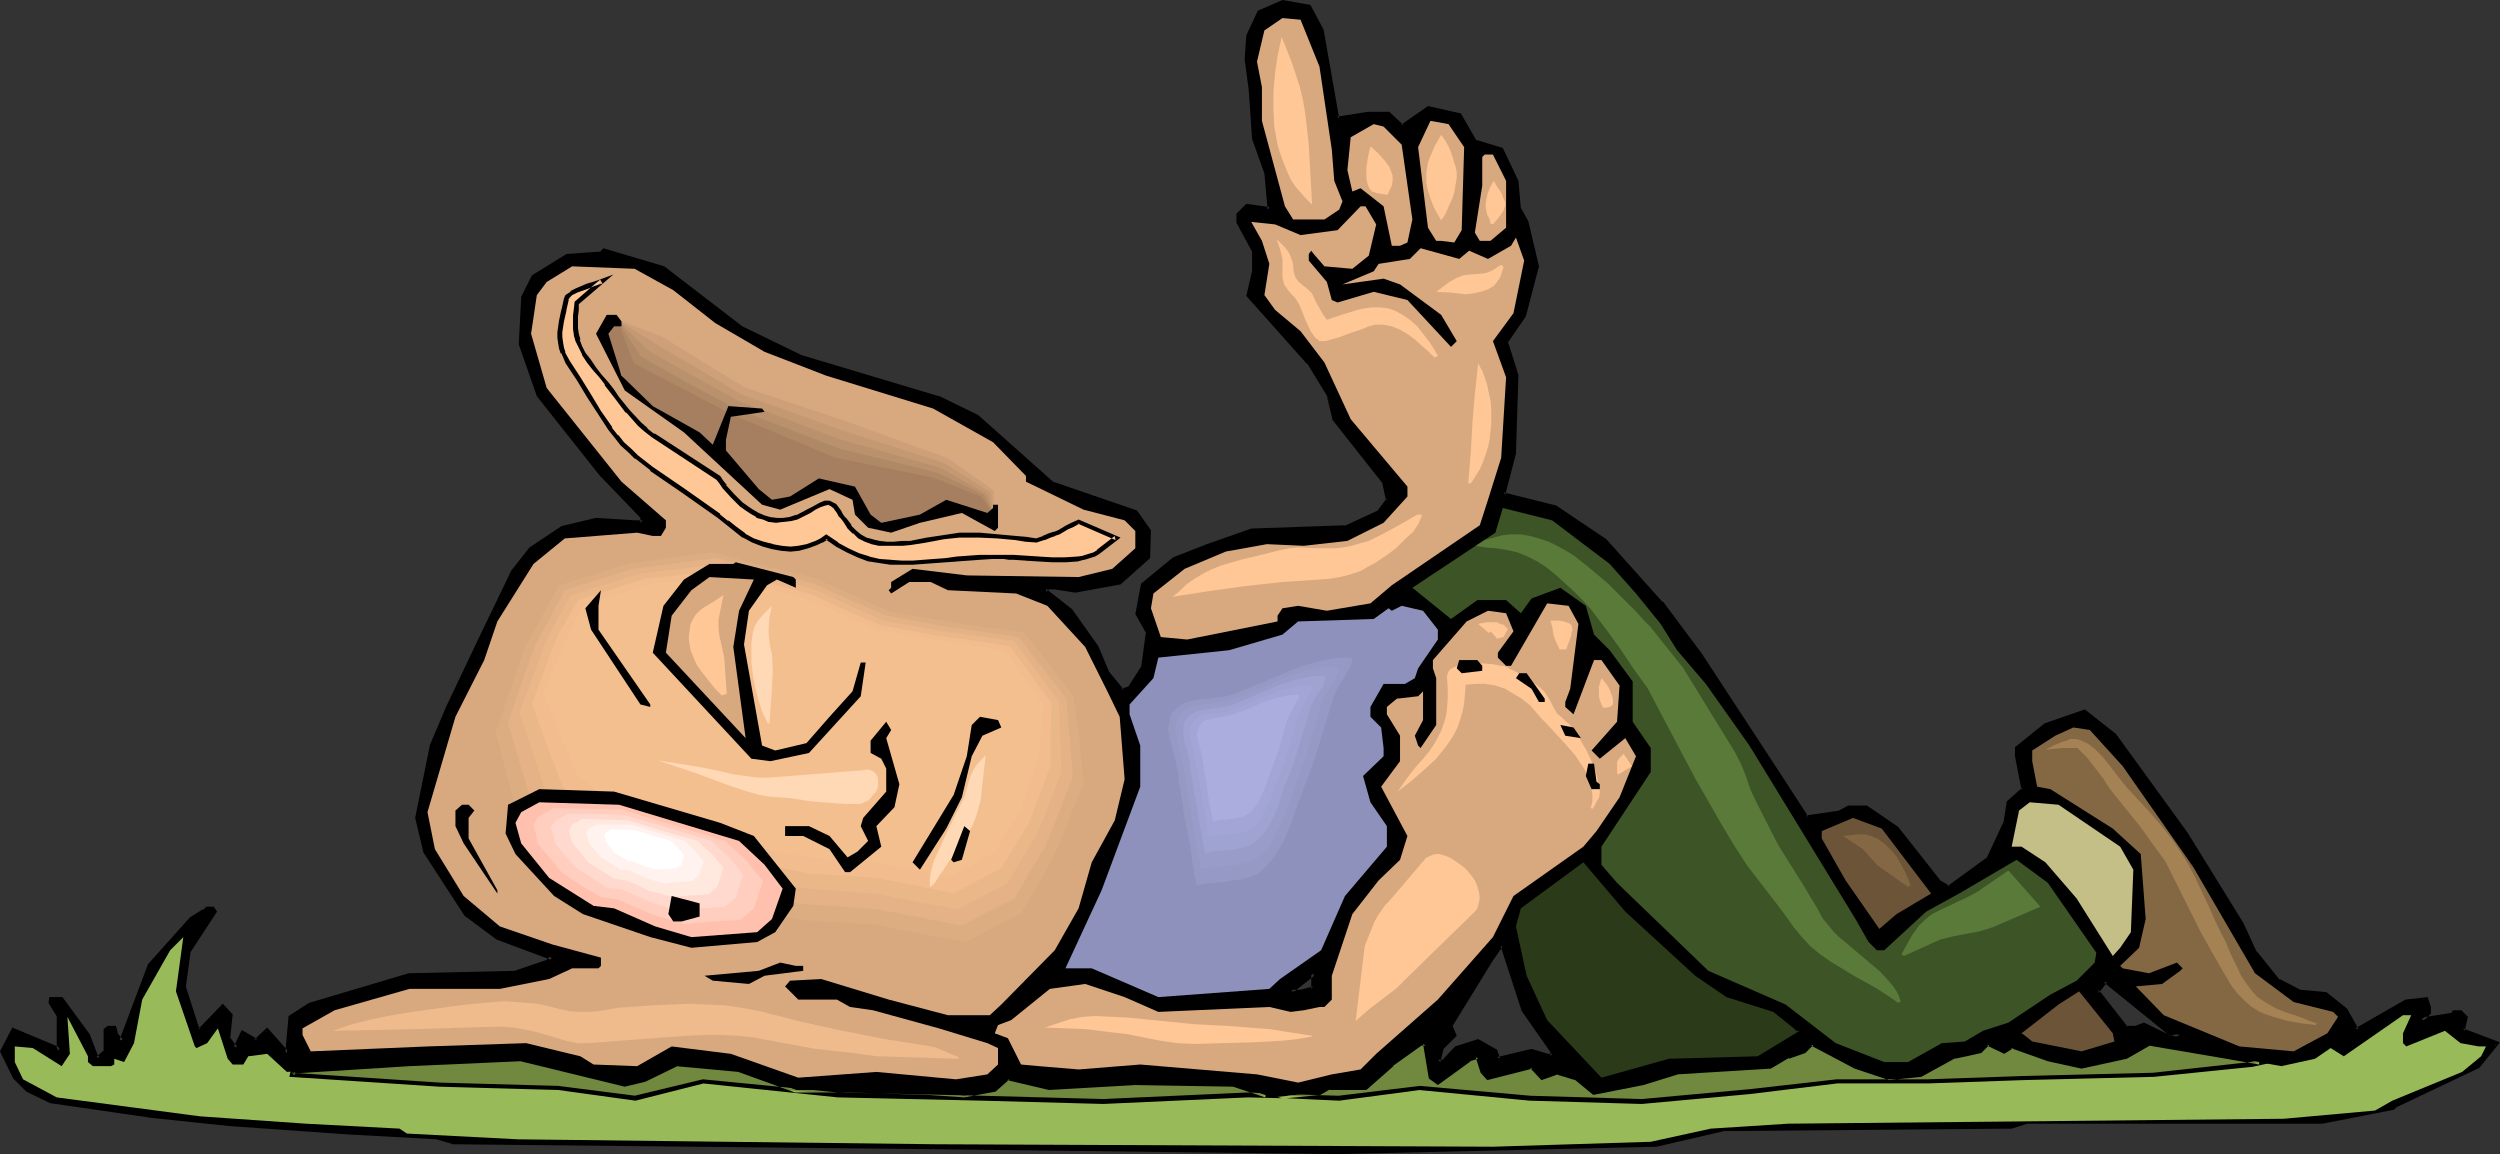 <?xml version="1.0" encoding="UTF-8" standalone="no"?>
<svg
   version="1.0"
   width="130.023mm"
   height="60.024mm"
   id="svg90"
   sodipodi:docname="Troll Listening.wmf"
   xmlns:inkscape="http://www.inkscape.org/namespaces/inkscape"
   xmlns:sodipodi="http://sodipodi.sourceforge.net/DTD/sodipodi-0.dtd"
   xmlns="http://www.w3.org/2000/svg"
   xmlns:svg="http://www.w3.org/2000/svg">
  <rect width="100%" height="100%" fill="#333333" stroke="none"/>
  <sodipodi:namedview
     id="namedview90"
     pagecolor="#ffffff"
     bordercolor="#000000"
     borderopacity="0.25"
     inkscape:showpageshadow="2"
     inkscape:pageopacity="0.0"
     inkscape:pagecheckerboard="0"
     inkscape:deskcolor="#d1d1d1"
     inkscape:document-units="mm" />
  <defs
     id="defs1">
    <pattern
       id="WMFhbasepattern"
       patternUnits="userSpaceOnUse"
       width="6"
       height="6"
       x="0"
       y="0" />
  </defs>
  <path
     style="fill:#000000;fill-opacity:1;fill-rule:evenodd;stroke:none"
     d="m 255.651,194.87 2.586,-0.485 v -3.07 l -4.525,3.555 z m 4.04,-188.892 3.232,17.29 6.141,-0.97 h 3.878 l 2.586,2.585 5.171,-3.555 6.141,1.454 3.07,5.009 5.171,1.616 2.909,6.14 0.646,5.655 1.454,2.424 2.101,8.726 -2.586,9.533 -3.555,5.171 1.939,6.787 -0.485,15.189 -2.101,8.079 10.342,2.747 9.696,6.463 10.989,12.28 7.757,10.018 14.382,21.975 6.464,10.18 6.787,-1.131 1.454,-0.97 h 3.717 l 5.818,4.201 8.242,10.665 2.101,1.131 7.595,-5.655 3.555,-7.271 0.485,-4.04 3.07,-2.585 -1.454,-6.463 v -1.616 l 5.656,-4.524 7.595,-2.585 5.979,4.686 13.898,19.229 11.15,17.936 2.586,5.494 4.525,5.494 4.202,2.101 5.01,0.646 4.04,3.07 2.101,4.04 9.858,-5.655 3.878,-0.485 0.646,1.454 v 0.97 l -1.616,1.616 6.141,-0.97 0.485,-0.646 h 1.131 l 0.97,0.97 -0.646,2.747 6.787,2.424 -3.555,4.524 -16.322,7.756 -0.646,0.485 -13.736,2.585 h -58.176 l -2.909,0.97 -56.722,0.485 -13.09,3.07 -62.701,1.616 -79.992,-1.131 -93.728,-0.97 -3.232,-0.97 -17.776,-0.97 -22.786,-1.616 -15.514,-1.454 -19.877,-3.07 -4.525,-2.101 -2.586,-2.424 -2.586,-5.171 2.262,-4.04 8.565,3.393 0.485,0.646 v -6.787 l -1.616,-2.909 v -0.485 h 2.101 l 5.171,6.948 1.454,4.201 0.485,0.485 1.616,-1.454 v -4.04 l 0.485,-0.485 h 1.131 l 0.323,1.293 1.131,1.293 5.494,-14.866 8.242,-9.21 2.586,-1.454 0.485,-0.646 h 0.97 l 0.485,0.646 -5.171,7.594 -0.97,7.11 2.586,8.241 0.646,0.485 4.525,-4.686 1.616,1.616 -0.646,4.524 1.616,1.939 1.454,-2.909 2.424,1.616 2.262,-2.101 3.555,4.04 0.323,0.485 0.646,-7.271 4.04,-2.424 19.392,-5.655 20.846,-0.485 6.141,-2.101 1.131,-0.97 -10.827,-4.04 -6.141,-4.524 -8.08,-12.28 -1.616,-6.625 3.07,-14.219 3.07,-7.594 6.141,-12.765 6.626,-13.735 3.555,-4.686 6.141,-4.04 6.626,-1.454 7.595,0.485 h 1.616 v -0.97 l -8.242,-8.726 -12.12,-15.35 -3.555,-10.018 0.323,-9.21 2.101,-4.04 6.626,-4.201 6.626,-0.323 0.485,-0.646 11.797,3.555 15.19,11.634 11.797,5.817 27.149,8.079 7.595,3.555 14.706,13.25 16.322,5.655 2.586,3.555 v 5.009 l -5.656,5.009 -8.726,1.616 -4.04,-0.485 h -1.454 l -0.485,0.485 5.01,4.04 5.171,7.11 2.101,5.171 2.909,3.555 1.454,-0.485 2.747,-4.04 0.97,-7.271 -2.101,-3.555 1.131,-5.494 5.979,-5.171 6.626,-2.585 8.565,-2.909 18.422,-0.646 6.626,-2.909 1.939,-2.585 -0.97,-3.555 -9.696,-12.28 -0.97,-4.686 -4.04,-6.463 -11.797,-13.25 1.131,-4.686 v -4.04 l -3.07,-5.655 v -1.454 l 1.454,-1.616 4.525,0.646 -0.485,-7.271 -2.424,-6.625 -0.646,-9.533 -0.97,-6.14 0.485,-4.524 2.101,-4.686 4.525,-2.101 5.171,1.131 z m 168.872,197.456 -2.101,-0.323 -12.766,-10.341 -1.616,2.101 0.646,0.646 5.171,6.625 h 1.939 l 1.616,-0.646 5.494,2.585 z m -128.957,-4.848 -4.202,-12.927 h -0.323 l -2.101,3.07 -12.282,13.411 h 4.525 l 0.646,1.293 -2.586,2.585 -0.646,2.747 h 1.131 l 2.586,-2.747 4.04,-1.293 3.555,1.939 0.485,1.454 6.626,-1.454 3.07,0.97 h 0.97 v -0.97 z"
     id="path1" />
  <path
     style="fill:#000000;fill-opacity:1;fill-rule:evenodd;stroke:none"
     d="m 255.813,195.355 2.909,-0.646 v -4.201 l -6.302,4.848 h 3.394 l -0.162,-0.808 h -1.939 l 0.323,0.646 4.525,-3.555 -0.808,-0.323 v 3.07 l 0.323,-0.485 -2.424,0.646 v 0 z"
     id="path2" />
  <path
     style="fill:#000000;fill-opacity:1;fill-rule:evenodd;stroke:none"
     d="M 259.368,6.14 V 5.979 l 3.232,17.774 6.464,-0.97 v 0 h 3.878 l -0.323,-0.162 2.909,2.747 5.494,-3.716 -0.485,0.162 6.141,1.454 -0.162,-0.323 3.07,5.171 5.333,1.777 -0.323,-0.162 3.07,6.14 -0.162,-0.162 0.646,5.655 1.616,2.585 -0.162,-0.162 2.101,8.726 v -0.162 l -2.586,9.533 v -0.162 l -3.555,5.332 1.939,6.787 v 0 l -0.485,15.189 v -0.162 l -2.101,8.564 10.666,2.747 h -0.162 l 9.696,6.463 v 0 l 10.989,12.28 v 0 l 7.757,10.018 14.221,21.975 6.787,10.341 7.11,-1.131 1.616,-0.97 h -0.323 3.717 -0.323 l 5.979,4.04 -0.162,-0.162 8.242,10.826 2.424,1.293 7.918,-5.979 3.717,-7.271 0.485,-4.04 -0.162,0.162 3.232,-2.747 -1.454,-6.787 v 0.162 -1.616 l -0.162,0.323 5.494,-4.524 v 0.162 l 7.595,-2.585 h -0.323 l 5.979,4.524 -0.162,-0.162 13.898,19.39 10.989,17.774 v 0 l 2.586,5.655 4.848,5.494 4.202,2.262 5.171,0.485 h -0.162 l 3.878,3.07 v -0.162 l 2.262,4.363 10.181,-5.817 -0.162,0.162 4.04,-0.646 -0.646,-0.323 0.646,1.616 v -0.162 0.97 l 0.162,-0.323 -2.586,2.585 7.757,-1.293 0.485,-0.646 -0.323,0.162 h 1.131 l -0.323,-0.162 0.97,0.97 -0.162,-0.323 -0.646,2.909 7.11,2.747 -0.162,-0.646 -3.555,4.524 0.162,-0.162 -16.483,7.756 -0.646,0.485 0.323,-0.162 -13.898,2.585 h 0.162 -58.176 l -3.07,0.97 h 0.162 l -56.722,0.646 -13.251,2.909 h 0.162 l -62.701,1.616 -79.992,-1.131 -93.728,-0.97 v 0 l -3.232,-0.97 -17.776,-0.97 -22.786,-1.454 v 0 l -15.352,-1.616 -19.877,-3.07 v 0.162 l -4.525,-2.101 h 0.162 l -2.586,-2.424 0.162,0.162 -2.586,-5.171 v 0.323 l 2.101,-4.04 -0.485,0.162 8.565,3.555 -0.162,-0.162 1.293,1.454 v -7.918 l -1.616,-3.07 v 0.162 -0.485 l -0.485,0.323 h 2.101 l -0.485,-0.162 5.333,7.11 -0.162,-0.162 1.616,4.201 0.646,0.97 2.101,-1.939 v -4.201 l -0.162,0.323 0.646,-0.485 -0.323,0.162 h 1.131 l -0.485,-0.323 0.485,1.454 1.616,1.777 5.818,-15.512 -0.162,0.162 8.242,-9.21 -0.162,0.162 2.586,-1.616 0.646,-0.646 -0.323,0.162 h 0.97 l -0.323,-0.162 0.485,0.485 v -0.485 l -5.333,7.756 -0.97,7.433 2.747,8.241 0.97,0.808 4.848,-4.848 h -0.646 l 1.616,1.616 -0.162,-0.323 -0.646,4.686 2.101,2.585 1.778,-3.555 -0.646,0.162 2.909,1.777 2.262,-2.424 h -0.485 l 3.555,4.201 1.131,1.131 0.646,-8.079 -0.162,0.323 3.878,-2.424 h -0.162 l 19.554,-5.655 h -0.162 l 21.008,-0.485 6.141,-2.101 1.778,-1.616 -11.474,-4.201 h 0.162 l -6.141,-4.686 0.162,0.162 -8.08,-12.119 v 0 l -1.616,-6.625 v 0.323 l 3.07,-14.381 -0.162,0.162 3.232,-7.594 6.141,-12.765 6.464,-13.735 v 0.162 l 3.555,-4.686 -0.162,0.162 6.141,-4.04 v 0 l 6.626,-1.454 h -0.162 l 7.595,0.485 1.939,-0.162 v -1.616 l -8.242,-8.726 v 0.162 L 106.333,77.56 v 0 l -3.555,-10.018 v 0.162 l 0.485,-9.21 v 0.162 l 2.101,-4.04 -0.162,0.162 6.626,-4.04 h -0.323 l 6.787,-0.485 0.646,-0.646 -0.323,0.162 11.635,3.555 -0.162,-0.162 15.352,11.796 11.797,5.655 v 0.162 l 27.149,7.918 h -0.162 l 7.757,3.716 -0.162,-0.162 14.867,13.411 16.322,5.494 -0.162,-0.162 2.424,3.555 v -0.162 5.009 l 0.162,-0.323 -5.656,5.009 0.323,-0.162 -8.726,1.616 h 0.162 l -4.04,-0.485 h -0.162 -1.616 l -0.97,1.131 5.494,4.201 h -0.162 l 5.171,7.11 v 0 l 1.939,5.009 3.232,3.878 1.939,-0.646 2.747,-4.201 1.131,-7.433 -2.101,-3.716 v 0.323 l 0.97,-5.655 -0.162,0.323 6.141,-5.171 v 0.162 l 6.464,-2.585 v 0 l 8.565,-2.909 h -0.162 l 18.584,-0.646 6.787,-3.07 2.101,-2.909 -0.97,-3.878 -9.858,-12.28 0.162,0.162 -1.939,-4.363 1.131,4.686 9.696,12.28 v -0.162 l 0.808,3.716 0.162,-0.485 -1.939,2.585 0.162,-0.162 -6.626,3.07 0.162,-0.162 -18.422,0.646 -8.726,3.07 v 0 l -6.626,2.585 -6.302,5.171 -1.131,5.979 2.101,3.716 v -0.323 l -0.97,7.11 v -0.162 l -2.586,4.04 0.162,-0.162 -1.454,0.485 0.485,0.162 -2.909,-3.555 v 0 l -2.101,-5.009 -5.171,-7.271 -5.171,-4.04 0.162,0.646 0.485,-0.485 h -0.323 1.454 v 0 l 4.04,0.646 8.888,-1.616 5.818,-5.171 0.162,-5.494 -2.747,-3.878 -16.483,-5.655 0.162,0.162 L 192.304,81.6 184.709,77.884 h -0.162 l -26.987,-8.079 v 0 l -11.635,-5.655 v 0 l -15.352,-11.796 -11.958,-3.555 -0.808,0.808 0.323,-0.162 -6.787,0.485 -6.787,4.201 -2.101,4.201 -0.485,9.372 3.555,10.18 12.282,15.512 v 0 l 8.242,8.564 -0.162,-0.162 v 0.97 l 0.485,-0.485 h -1.616 l -7.595,-0.485 -6.787,1.616 -6.302,4.201 -3.555,4.524 -6.626,13.735 -6.141,12.927 -3.232,7.594 -2.909,14.381 1.616,6.787 8.08,12.442 6.302,4.686 10.827,4.04 -0.162,-0.808 -1.131,0.97 0.162,-0.162 -6.141,2.101 h 0.162 l -21.008,0.485 -19.554,5.817 -4.04,2.585 -0.646,7.271 0.646,-0.162 -0.323,-0.485 -3.878,-4.363 -2.586,2.424 0.646,-0.162 -3.07,-1.777 -1.616,3.393 h 0.808 l -1.616,-2.101 0.162,0.323 0.485,-4.686 -1.939,-2.101 -4.848,5.009 0.485,-0.162 -0.485,-0.485 0.162,0.323 -2.586,-8.079 v 0.162 l 0.97,-7.11 v 0.162 l 5.171,-7.918 -0.646,-0.97 h -1.454 l -0.646,0.646 v -0.162 l -2.586,1.616 -8.242,9.21 -5.656,15.027 0.808,-0.162 -1.131,-1.293 0.162,0.323 -0.485,-1.777 h -1.616 l -0.808,0.646 v 4.363 l 0.162,-0.323 -1.616,1.454 0.646,0.162 -0.323,-0.646 v 0.162 l -1.616,-4.201 -5.333,-7.271 H 9.696 l -0.162,1.131 1.778,2.909 -0.162,-0.162 v 6.787 l 0.808,-0.323 -0.646,-0.646 L 2.424,201.98 0,206.666 l 2.586,5.332 2.586,2.585 4.686,2.262 20.038,2.909 15.352,1.616 h 0.162 l 22.786,1.616 17.776,0.97 h -0.162 l 3.232,0.97 93.889,0.97 79.992,0.97 62.701,-1.454 13.251,-3.07 h -0.162 l 56.722,-0.485 3.07,-0.97 h -0.162 58.176 l 14.059,-2.747 0.485,-0.485 v 0 l 16.322,-7.756 4.04,-5.009 -7.272,-2.747 0.323,0.485 0.646,-2.747 -1.293,-1.293 h -1.616 l -0.485,0.646 0.323,-0.162 -6.141,0.97 0.323,0.808 1.616,-1.616 v -1.293 l -0.646,-1.939 -4.363,0.485 -9.858,5.655 0.646,0.162 -2.262,-4.04 -4.04,-3.232 -5.333,-0.485 h 0.162 l -4.04,-2.101 v 0.162 l -4.525,-5.655 v 0.162 l -2.586,-5.655 v 0 l -10.989,-17.774 -14.059,-19.39 -6.141,-4.848 -7.918,2.747 -5.818,4.686 v 1.777 l 1.293,6.625 0.162,-0.485 -3.07,2.747 -0.646,4.201 v -0.162 l -3.394,7.271 0.162,-0.323 -7.757,5.655 h 0.485 l -1.939,-1.131 0.162,0.162 -8.403,-10.665 -6.141,-4.201 h -3.717 l -1.778,0.97 h 0.162 l -6.626,0.97 0.485,0.323 -6.626,-10.18 -14.382,-21.975 -7.595,-10.18 h -0.162 l -10.989,-12.28 -9.858,-6.625 -10.342,-2.585 0.323,0.485 2.101,-8.079 0.485,-15.512 -2.101,-6.625 v 0.323 l 3.555,-5.171 2.586,-9.857 -2.101,-8.887 -1.454,-2.585 v 0.162 l -0.485,-5.494 -3.07,-6.463 -5.333,-1.616 0.162,0.162 -3.07,-5.332 -6.464,-1.454 -5.333,3.716 h 0.485 l -2.747,-2.585 h -4.04 -0.162 l -6.141,0.97 0.485,0.323 -3.07,-17.451 z"
     id="path3" />
  <path
     style="fill:#000000;fill-opacity:1;fill-rule:evenodd;stroke:none"
     d="m 262.761,82.246 -0.97,-4.686 -4.04,-6.625 -11.958,-13.25 0.162,0.485 1.131,-4.686 v -4.363 l -3.232,-5.655 0.162,0.162 v -1.454 l -0.162,0.323 1.454,-1.616 -0.323,0.162 5.171,0.646 -0.646,-7.756 -2.424,-6.787 v 0.162 l -0.646,-9.533 v 0 l -0.97,-6.14 v 0 l 0.485,-4.524 -0.162,0.162 2.262,-4.686 -0.323,0.162 4.525,-1.939 h -0.162 l 5.171,0.97 -0.323,-0.162 2.424,4.524 0.808,-0.323 -2.586,-4.848 L 252.096,0 l -4.848,2.101 -2.262,4.848 -0.323,4.686 0.808,6.14 v 0 l 0.646,9.533 2.424,6.787 v 0 l 0.646,7.11 0.485,-0.485 -4.686,-0.646 -1.939,1.939 v 1.777 l 3.07,5.655 v -0.162 4.04 0 l -1.131,4.848 11.958,13.411 v -0.162 l 4.04,6.625 -0.162,-0.162 z"
     id="path4" />
  <path
     style="fill:#000000;fill-opacity:1;fill-rule:evenodd;stroke:none"
     d="m 430.179,203.434 -3.717,-0.808 0.162,0.162 -12.928,-10.665 -2.101,2.909 0.808,0.808 -0.162,-0.162 5.494,6.787 2.262,0.162 1.454,-0.646 h -0.323 l 5.818,2.585 3.232,-1.131 -1.778,-0.323 -1.616,0.485 0.323,0.162 -5.656,-2.747 -1.778,0.646 h 0.162 -1.939 l 0.323,0.162 -5.171,-6.625 -0.646,-0.646 0.162,0.646 1.616,-2.101 h -0.646 l 12.766,10.341 2.101,0.485 v -0.808 z"
     id="path5" />
  <path
     style="fill:#000000;fill-opacity:1;fill-rule:evenodd;stroke:none"
     d="m 299.929,198.264 0.162,0.162 -4.363,-13.088 h -0.808 l -2.262,3.232 v -0.162 l -12.928,14.219 h 5.494 l -0.323,-0.323 0.485,1.454 0.162,-0.646 -2.586,2.747 -0.808,3.232 h 1.778 l 2.747,-2.747 -0.323,0.162 4.202,-1.454 h -0.323 l 3.555,1.939 -0.323,-0.162 0.808,1.939 6.949,-1.616 h -0.162 l 3.07,0.97 1.454,-0.162 v -1.454 l -5.656,-8.241 -0.808,0.485 5.656,8.079 v -0.162 0.97 l 0.323,-0.485 h -0.97 0.162 l -3.232,-0.97 -6.787,1.616 0.646,0.323 -0.646,-1.777 -3.717,-2.101 -4.525,1.454 -2.586,2.747 0.323,-0.162 h -1.131 l 0.485,0.485 0.646,-2.585 -0.162,0.162 2.747,-2.747 -0.808,-1.939 7.757,-12.604 v 0 l 2.101,-3.07 -0.323,0.162 h 0.323 l -0.485,-0.323 4.202,12.927 z"
     id="path6" />
  <path
     style="fill:#d8a87f;fill-opacity:1;fill-rule:evenodd;stroke:none"
     d="m 259.368,13.088 2.424,16.32 0.485,6.14 1.616,4.04 -0.646,1.616 -2.909,1.939 h -6.141 l -1.616,-2.585 -4.525,-16.805 v -6.625 l -0.97,-5.009 1.454,-6.14 3.555,-2.424 3.555,0.323 z"
     id="path7" />
  <path
     style="fill:#d8a87f;fill-opacity:1;fill-rule:evenodd;stroke:none"
     d="m 287.809,28.924 -0.485,16.32 -1.454,2.424 -2.586,-0.323 h -0.97 l -1.616,-2.585 -1.939,-15.835 2.424,-5.171 3.555,0.646 z"
     id="path8" />
  <path
     style="fill:#d8a87f;fill-opacity:1;fill-rule:evenodd;stroke:none"
     d="m 275.528,28.439 2.101,14.704 -0.97,4.524 -1.454,0.646 h -1.616 l -1.616,-7.756 -4.525,-3.555 -1.616,0.646 -0.97,-4.201 0.646,-6.463 4.525,-2.585 1.939,0.485 z"
     id="path9" />
  <path
     style="fill:#d8a87f;fill-opacity:1;fill-rule:evenodd;stroke:none"
     d="m 296.051,35.549 v 9.21 l -3.07,2.585 h -2.101 l -0.97,-1.616 1.454,-9.21 v -5.655 l 0.485,-0.485 h 1.616 z"
     id="path10" />
  <path
     style="fill:#d8a87f;fill-opacity:1;fill-rule:evenodd;stroke:none"
     d="m 270.518,44.112 -1.454,6.14 -3.232,2.585 -5.494,-0.485 -2.101,-2.424 -0.485,-0.646 -0.485,0.646 v 1.293 l 3.555,4.201 0.97,3.555 1.131,0.485 7.11,-2.101 6.626,1.616 8.565,9.21 1.131,-1.131 -3.07,-5.171 -8.08,-5.979 -3.232,-1.131 -8.08,1.131 6.141,-2.585 0.97,-1.454 6.141,-0.97 2.101,-2.101 7.595,2.101 1.939,-1.616 3.717,1.616 4.525,-2.585 0.97,-1.616 1.616,4.524 -2.101,10.341 -4.04,5.494 2.586,7.11 -0.97,15.835 -2.586,8.241 -1.616,5.009 -17.291,11.796 -4.202,3.555 -8.565,1.454 -5.656,-0.97 -3.07,0.485 -0.97,1.454 v 1.131 l -17.776,3.555 -5.171,-0.485 -1.939,-5.655 0.485,-2.909 6.141,-4.848 8.08,-3.393 8.08,-1.454 7.272,0.323 8.565,-0.97 7.11,-3.555 4.686,-5.171 v -1.939 l -11.15,-13.25 -5.171,-11.149 -4.686,-6.14 -5.01,-4.201 -2.101,-2.909 0.97,-6.14 -1.454,-4.524 -2.101,-3.716 4.686,0.485 5.01,2.101 7.272,-0.97 4.525,-4.686 h 0.97 z"
     id="path11" />
  <path
     style="fill:#d8a87f;fill-opacity:1;fill-rule:evenodd;stroke:none"
     d="m 132.35,57.039 8.242,6.463 9.696,5.655 12.12,4.686 21.008,6.463 11.797,6.625 6.464,6.625 v 1.131 l 11.312,5.494 8.08,2.101 2.101,2.101 v 3.393 l -4.525,4.04 -6.626,1.616 -21.978,-0.323 -10.666,-1.293 -4.202,2.585 v 1.131 l -0.485,0.485 0.485,0.646 3.555,-2.262 h 4.202 l 3.394,1.616 13.413,0.646 6.141,2.424 7.434,8.079 4.363,8.726 2.424,5.009 0.97,12.28 -1.939,8.079 -4.525,8.241 -2.586,9.049 -4.686,8.241 -10.504,10.665 -2.262,2.101 h -8.242 l -11.635,-3.07 -13.251,-4.04 -6.141,0.323 -0.97,1.131 2.586,2.585 h 7.595 l 2.586,1.454 4.525,0.646 12.928,3.555 9.534,2.909 2.101,0.97 v 3.232 l -2.101,1.939 -6.141,0.97 -15.675,-1.454 -15.352,1.131 -13.251,-4.686 -11.635,-1.454 -6.787,3.878 -8.565,-0.323 -2.586,-1.616 -10.666,-2.585 -19.392,0.646 -22.947,0.97 -1.616,-3.232 v -1.293 l 6.302,-3.555 14.706,-4.201 h 17.776 l 9.696,-1.939 4.525,-2.101 h 5.171 l 0.485,-0.485 v -1.616 l -9.534,-2.585 -10.342,-3.555 -7.11,-5.979 -5.656,-9.21 -1.454,-7.271 5.494,-18.744 5.656,-11.149 2.586,-7.594 7.11,-11.311 6.141,-5.009 14.221,-1.131 3.07,0.646 h 1.616 l 0.97,-1.616 v -1.454 l -8.726,-7.594 -14.706,-18.421 -3.07,-10.665 1.131,-7.594 1.939,-2.585 5.01,-3.07 12.282,0.485 z"
     id="path12" />
  <path
     style="fill:#d8a87f;fill-opacity:1;fill-rule:evenodd;stroke:none"
     d="m 95.182,145.91 5.656,-17.613 7.918,-14.219 13.574,-4.363 16.806,-2.101 20.846,4.848 15.675,6.948 13.413,2.262 12.928,1.777 10.666,13.088 2.586,18.582 -6.626,16.158 -6.626,11.149 -11.312,5.979 -18.099,-3.555 -15.514,-0.97 -16.645,-3.393 -23.432,-4.04 -17.938,-13.088 z"
     id="path13" />
  <path
     style="fill:#ddad82;fill-opacity:1;fill-rule:evenodd;stroke:none"
     d="m 97.445,143.971 5.656,-16.482 6.787,-12.442 6.787,-2.101 6.787,-2.101 8.242,-1.131 8.242,-1.131 10.019,2.585 10.019,2.424 14.867,6.625 6.464,1.131 6.626,1.131 6.464,0.97 6.787,0.808 5.01,6.302 4.848,6.463 0.485,4.201 0.646,4.201 0.808,8.402 -5.979,14.866 -6.302,10.826 -5.333,2.747 -5.494,2.909 -8.726,-1.616 -8.726,-1.777 -7.434,-0.485 -7.434,-0.485 -7.918,-1.616 -7.918,-1.616 -11.312,-1.939 -5.656,-0.97 -5.656,-0.808 -17.13,-12.765 z"
     id="path14" />
  <path
     style="fill:#e5b287;fill-opacity:1;fill-rule:evenodd;stroke:none"
     d="m 99.869,142.032 2.586,-7.594 2.747,-7.594 2.909,-5.332 2.909,-5.494 13.413,-4.201 16.322,-2.101 9.696,2.585 9.534,2.424 7.11,3.232 7.11,3.07 12.282,2.262 6.949,0.97 6.787,0.97 9.373,12.119 0.646,7.756 0.646,7.594 -5.333,13.573 -3.07,5.009 -3.07,5.332 -5.171,2.585 -5.171,2.747 -16.645,-3.232 -7.11,-0.485 -7.272,-0.485 -15.19,-3.07 -10.827,-1.777 -10.827,-1.939 -8.242,-5.979 -8.08,-6.14 -2.586,-8.402 z"
     id="path15" />
  <path
     style="fill:#eab789;fill-opacity:1;fill-rule:evenodd;stroke:none"
     d="m 102.131,140.093 5.171,-14.058 1.293,-2.262 1.131,-2.262 2.586,-4.524 13.413,-4.201 7.918,-0.97 7.757,-0.97 18.584,5.009 13.574,6.14 11.635,2.101 7.11,0.97 7.11,0.97 4.363,5.979 4.363,5.817 0.485,13.896 -2.262,5.979 -2.424,5.979 -2.909,4.848 -2.909,5.009 -4.848,2.585 -2.586,1.293 -2.424,1.293 -8.08,-1.454 -7.918,-1.616 -13.736,-0.97 -7.11,-1.454 -7.272,-1.293 -20.846,-3.555 -15.675,-11.634 -2.747,-8.241 z"
     id="path16" />
  <path
     style="fill:#f2bc8e;fill-opacity:1;fill-rule:evenodd;stroke:none"
     d="m 104.555,138.316 4.848,-12.927 4.202,-7.433 6.626,-2.101 6.464,-2.101 7.918,-0.808 7.595,-0.808 17.776,4.848 6.464,3.07 6.464,2.747 10.989,2.101 7.272,0.97 7.272,1.131 4.202,5.655 4.04,5.494 -0.162,6.14 v 6.14 l -4.04,10.826 -2.747,4.686 -2.909,4.686 -9.373,5.009 -7.595,-1.616 -7.595,-1.454 -6.626,-0.485 -6.464,-0.323 -13.898,-2.909 -19.715,-3.232 -7.595,-5.655 -7.434,-5.494 -3.07,-8.079 z"
     id="path17" />
  <path
     style="fill:#f4bf8e;fill-opacity:1;fill-rule:evenodd;stroke:none"
     d="m 106.817,136.377 4.848,-11.634 3.07,-5.817 13.09,-4.201 15.19,-1.454 16.968,5.009 12.12,5.494 10.504,1.777 15.029,2.424 7.434,10.503 -0.97,10.826 -3.232,9.372 -5.333,8.887 -8.888,4.848 -14.544,-2.909 -12.443,-0.808 -13.251,-2.585 -18.746,-3.232 -14.221,-10.503 z"
     id="path18" />
  <path
     style="fill:#ffd8b5;fill-opacity:1;fill-rule:evenodd;stroke:none"
     d="m 193.758,148.496 -0.808,6.948 -0.162,1.777 -0.485,1.777 -0.485,1.616 -0.646,1.616 -1.131,2.101 -1.293,1.939 -1.454,1.939 -1.293,1.939 -0.646,0.97 -0.808,1.131 -0.646,1.131 -0.485,0.485 -0.485,0.485 -0.162,-0.162 v -1.293 l 0.162,-1.293 0.323,-1.293 0.323,-1.131 2.909,-6.302 3.07,-6.14 0.646,-2.262 0.323,-1.293 0.485,-1.131 0.485,-0.97 0.646,-0.97 z"
     id="path19" />
  <path
     style="fill:#d8a87f;fill-opacity:1;fill-rule:evenodd;stroke:none"
     d="m 118.291,64.472 3.07,-1.616 10.181,1.939 15.19,10.018 19.23,5.817 20.846,8.241 9.211,7.271 -0.646,5.009 -7.918,-1.616 -6.949,2.262 -5.656,1.454 -4.363,-0.808 -1.939,-1.939 -0.97,-3.878 -5.656,-1.293 -8.242,3.232 -3.555,-0.323 -13.251,-13.25 -8.726,-5.332 -5.171,-4.363 z"
     id="path20" />
  <path
     style="fill:#cea07a;fill-opacity:1;fill-rule:evenodd;stroke:none"
     d="m 118.291,64.472 3.07,-1.616 4.363,1.616 4.525,1.777 15.998,9.857 9.696,3.232 9.696,3.232 20.523,7.433 4.686,3.232 4.525,3.232 v 4.686 l -7.918,-1.616 -6.949,2.262 -5.656,1.454 -2.101,-0.323 -2.262,-0.485 -1.939,-1.939 -0.97,-3.878 -2.747,-0.646 -2.909,-0.646 -4.04,1.616 -4.202,1.616 -1.778,-0.162 -1.778,-0.162 -13.251,-13.25 -4.363,-2.585 -4.363,-2.747 -5.171,-4.363 z"
     id="path21" />
  <path
     style="fill:#c49972;fill-opacity:1;fill-rule:evenodd;stroke:none"
     d="m 118.291,64.472 3.07,-1.616 7.434,4.686 8.565,5.009 8.403,5.009 9.696,3.393 9.858,3.555 20.2,6.463 9.211,5.817 0.646,4.363 -7.918,-1.616 -6.949,2.262 -5.656,1.454 -2.101,-0.323 -2.262,-0.485 -1.939,-1.939 -0.97,-3.878 -2.747,-0.646 -2.909,-0.646 -4.04,1.616 -4.202,1.616 -1.778,-0.162 -1.778,-0.162 -13.251,-13.25 -4.363,-2.585 -4.363,-2.747 -5.171,-4.363 z"
     id="path22" />
  <path
     style="fill:#ba916d;fill-opacity:1;fill-rule:evenodd;stroke:none"
     d="m 118.291,64.472 3.07,-1.616 3.07,3.07 2.909,2.909 4.525,2.585 4.363,2.424 9.05,5.009 9.858,3.716 9.858,3.716 19.877,5.655 4.525,2.585 4.686,2.585 0.646,2.101 0.646,1.939 -7.918,-1.616 -6.949,2.262 -5.656,1.454 -2.101,-0.323 -2.262,-0.485 -1.939,-1.939 -0.97,-3.878 -2.747,-0.646 -2.909,-0.646 -4.04,1.616 -4.202,1.616 -1.778,-0.162 -1.778,-0.162 -13.251,-13.25 -4.363,-2.585 -4.363,-2.747 -5.171,-4.363 z"
     id="path23" />
  <path
     style="fill:#af8965;fill-opacity:1;fill-rule:evenodd;stroke:none"
     d="m 118.291,64.472 3.07,-1.616 2.262,3.555 2.424,3.716 9.211,5.171 9.373,5.009 20.038,7.756 19.554,4.848 9.211,4.363 0.97,1.939 0.97,1.939 -7.918,-1.616 -6.949,2.262 -5.656,1.454 -2.101,-0.323 -2.262,-0.485 -1.939,-1.939 -0.97,-3.878 -2.747,-0.646 -2.909,-0.646 -4.04,1.616 -4.202,1.616 -1.778,-0.162 -1.778,-0.162 -13.251,-13.25 -4.363,-2.585 -4.363,-2.747 -5.171,-4.363 z"
     id="path24" />
  <path
     style="fill:#a57f60;fill-opacity:1;fill-rule:evenodd;stroke:none"
     d="m 118.291,64.472 3.07,-1.616 3.232,8.564 19.554,10.18 20.2,8.402 19.069,3.878 9.373,3.716 2.586,3.555 -7.918,-1.616 -6.949,2.262 -5.656,1.454 -4.363,-0.808 -1.939,-1.939 -0.97,-3.878 -5.656,-1.293 -8.242,3.232 -3.555,-0.323 -13.251,-13.25 -8.726,-5.332 -5.171,-4.363 z"
     id="path25" />
  <path
     style="fill:#000000;fill-opacity:1;fill-rule:evenodd;stroke:none"
     d="m 122.169,63.179 v 0.97 h -1.454 l -1.131,1.454 2.586,8.241 6.141,5.979 9.211,5.171 2.586,2.424 3.07,-7.594 6.626,0.485 0.485,0.646 -6.626,0.97 -0.97,4.524 v 2.101 l 6.464,7.594 2.586,2.101 3.555,-0.646 5.656,-3.555 7.11,1.616 3.07,5.494 2.101,1.616 7.595,-1.616 5.171,-2.909 8.08,2.585 1.131,-0.97 v -0.646 h 0.97 v 4.524 l -0.646,0.646 -6.464,-3.555 -8.242,1.939 -5.656,1.939 -4.525,-0.97 -2.586,-2.585 -0.485,-2.909 -4.525,-2.101 -9.696,4.04 -3.555,-0.969 -15.352,-14.219 -11.635,-8.241 -5.656,-11.149 2.101,-3.716 h 1.939 z"
     id="path26" />
  <path
     style="fill:#3d5426;fill-opacity:1;fill-rule:evenodd;stroke:none"
     d="m 316.412,110.847 5.171,5.817 4.848,5.979 3.232,5.171 5.656,6.625 8.565,12.119 20.846,34.094 2.586,4.524 1.616,1.616 h 1.454 l 8.242,-7.594 6.464,-3.555 11.312,-6.625 6.141,4.524 9.534,13.735 -0.323,1.939 -3.555,3.555 -5.171,2.747 -8.242,5.494 -5.01,1.616 -3.555,2.101 -4.525,0.323 -6.626,3.716 h -4.686 l -9.534,-3.716 -9.858,-7.594 -15.19,-6.625 -17.938,-17.29 -3.07,-3.555 v -3.555 l 9.696,-14.704 v -4.686 l -3.555,-5.171 v -7.918 l -4.525,-6.14 -3.07,-3.07 -1.616,-5.655 -5.01,-3.555 -5.656,2.101 -2.101,2.909 -2.909,-2.585 h -5.656 l -5.171,3.716 -7.595,-6.14 16.322,-10.826 1.454,-4.848 9.696,2.424 z"
     id="path27" />
  <path
     style="fill:#000000;fill-opacity:1;fill-rule:evenodd;stroke:none"
     d="m 156.429,113.917 v 1.616 l -3.717,-1.616 -1.939,1.131 -3.555,5.009 -0.97,6.625 3.555,19.875 2.586,0.97 6.141,-1.454 4.525,-5.171 4.525,-5.009 1.616,-5.655 h 0.97 l -0.97,6.625 -10.181,11.149 -7.595,1.616 -3.717,-0.485 -19.392,-20.844 2.101,-9.21 4.04,-5.171 5.01,-3.07 h 4.686 l 0.485,-0.323 11.312,2.909 z"
     id="path28" />
  <path
     style="fill:#d8a87f;fill-opacity:1;fill-rule:evenodd;stroke:none"
     d="m 145.278,120.057 -1.131,7.11 2.424,17.936 -15.675,-16.805 1.131,-7.271 3.878,-5.009 3.555,-2.585 8.726,0.485 z"
     id="path29" />
  <path
     style="fill:#000000;fill-opacity:1;fill-rule:evenodd;stroke:none"
     d="m 117.645,123.773 10.181,14.704 v 0.485 l -1.939,-0.485 -9.696,-14.704 -1.131,-4.201 3.07,-3.555 -0.485,3.07 z"
     id="path30" />
  <path
     style="fill:#d8a87f;fill-opacity:1;fill-rule:evenodd;stroke:none"
     d="m 310.272,122.642 -1.616,12.765 -0.97,2.585 v 0.97 l 1.616,1.454 4.04,-10.665 h 1.454 l 3.555,5.009 -0.485,7.11 -5.01,5.655 1.616,1.616 5.01,-4.04 2.101,3.555 -3.232,8.079 -4.525,6.625 -2.586,3.07 -13.736,9.695 -4.04,8.079 -10.827,12.28 -12.12,10.665 -3.07,3.07 -5.656,0.97 -6.626,1.616 -8.08,-1.616 -22.947,-1.939 -12.12,0.97 -7.757,-0.646 -3.555,-0.323 -2.586,-5.171 -2.586,-0.97 0.646,-1.616 2.586,-0.97 7.595,-6.14 6.949,-0.97 7.757,2.585 6.626,2.909 21.816,-0.97 4.202,0.97 2.586,-0.323 3.07,-0.646 h 0.97 l 1.454,-1.454 v -4.686 l 4.04,-12.119 5.171,-6.625 4.202,-4.04 1.454,-4.686 -5.171,-9.695 3.717,-5.009 v -5.009 l -2.586,-4.201 v -1.454 l 1.939,-1.616 4.202,-0.485 0.97,-0.97 v 5.655 l -1.616,3.07 0.646,1.939 0.485,0.485 3.07,-4.524 v -9.21 l -0.646,-1.939 v -1.616 l 6.626,-7.594 4.202,-2.101 3.555,0.485 1.454,3.555 -3.07,4.201 v 0.97 l 1.616,1.616 h 0.97 l 7.11,-12.28 4.202,0.485 z"
     id="path31" />
  <path
     style="fill:#ffc696;fill-opacity:1;fill-rule:evenodd;stroke:none"
     d="m 274.72,155.606 1.131,-1.616 1.293,-1.777 1.293,-1.616 1.454,-1.616 1.293,-1.616 1.131,-1.777 0.97,-1.939 0.646,-1.777 0.323,-1.293 0.162,-1.131 0.162,-2.101 v -2.101 l -0.162,-2.262 0.162,-0.646 0.323,-0.646 0.485,-0.323 0.646,-0.323 0.808,-0.323 0.808,-0.162 1.939,-0.162 h 1.939 l 1.939,0.162 0.808,0.162 0.646,0.162 h 0.646 l 0.485,0.162 0.808,0.485 1.131,0.485 2.101,1.293 2.101,1.454 0.808,0.646 0.646,0.646 0.646,0.97 0.646,1.131 0.485,0.97 0.646,1.131 0.808,0.646 0.808,0.808 0.808,0.646 0.646,0.808 0.97,1.131 0.808,1.616 0.97,1.616 0.808,1.777 0.808,1.777 0.485,1.777 0.323,1.616 0.162,0.808 v 0.646 l -0.162,0.97 -0.485,0.646 -0.323,0.808 -0.485,0.646 -0.323,-0.162 0.323,-1.293 v -1.293 l -0.162,-1.293 -0.323,-1.293 -0.485,-1.293 -0.646,-1.293 -0.808,-1.131 -0.808,-1.293 -1.939,-2.262 -2.101,-2.262 -1.939,-2.101 -0.97,-0.97 -0.808,-0.97 -1.293,-1.454 -1.616,-1.293 -1.616,-0.97 -1.616,-0.97 -1.939,-0.646 -1.939,-0.323 h -1.939 l -1.939,0.162 -0.162,1.777 -0.162,1.939 -0.323,1.616 -0.485,1.616 -0.485,1.454 -0.646,1.293 -0.808,1.293 -0.808,1.131 -1.939,2.424 -2.262,2.101 -2.586,2.262 z"
     id="path32" />
  <path
     style="fill:#8e91bc;fill-opacity:1;fill-rule:evenodd;stroke:none"
     d="m 282.638,123.773 v 1.939 l -3.878,5.655 -0.646,1.939 -1.939,1.131 h -4.202 l -2.586,4.524 v 1.939 l 2.101,2.101 0.485,4.04 v 1.616 l -4.04,3.878 1.454,5.171 3.232,4.686 v 4.04 l -8.242,9.695 -4.686,10.665 -8.08,5.655 -2.101,1.939 -21.816,1.616 -13.09,-5.655 h -5.171 l 7.11,-15.35 7.595,-20.36 v -8.079 l -2.101,-6.14 v -1.939 l 4.686,-5.171 0.97,-4.04 13.898,-1.454 10.504,-3.07 3.07,-2.585 14.867,-0.485 2.909,-2.101 0.646,0.485 1.939,-0.97 4.202,0.97 z"
     id="path33" />
  <path
     style="fill:#000000;fill-opacity:1;fill-rule:evenodd;stroke:none"
     d="m 291.364,130.883 v 0.97 l -4.04,0.485 -0.97,-0.97 0.485,-1.616 h 3.555 z"
     id="path34" />
  <path
     style="fill:#000000;fill-opacity:1;fill-rule:evenodd;stroke:none"
     d="m 303.646,137.347 v 0.646 h -1.131 l -1.454,-2.585 -3.07,-2.101 0.646,-0.97 h 1.454 z"
     id="path35" />
  <path
     style="fill:#000000;fill-opacity:1;fill-rule:evenodd;stroke:none"
     d="m 196.829,143.002 -3.717,1.616 -2.101,4.04 -1.939,8.079 -3.07,6.14 -5.171,8.079 -1.454,-1.454 8.08,-13.25 2.586,-7.594 0.97,-6.14 1.616,-1.616 3.555,0.646 z"
     id="path36" />
  <path
     style="fill:#000000;fill-opacity:1;fill-rule:evenodd;stroke:none"
     d="m 174.205,145.103 2.586,9.049 -0.97,4.524 -3.555,3.716 0.97,4.04 -6.141,5.009 h -0.97 l -3.07,-4.524 -5.171,-2.585 h -3.555 v -1.939 h 4.686 l 4.04,1.939 3.555,4.201 1.939,-1.131 2.101,-2.101 -1.454,-2.909 0.485,-1.616 4.525,-5.171 v -4.524 l -0.97,-1.939 -2.101,-1.131 v -2.424 l 3.07,-3.716 0.97,1.616 z"
     id="path37" />
  <path
     style="fill:#000000;fill-opacity:1;fill-rule:evenodd;stroke:none"
     d="m 310.756,145.103 -3.07,-0.485 -0.97,-2.101 2.586,0.485 z"
     id="path38" />
  <path
     style="fill:#846844;fill-opacity:1;fill-rule:evenodd;stroke:none"
     d="m 417.251,150.596 13.898,19.875 12.12,20.844 7.595,5.655 7.757,1.939 0.97,0.97 -2.101,3.232 -6.626,3.555 -10.666,-0.97 -14.867,-6.14 -5.494,-5.655 5.171,-0.485 3.555,-2.585 0.485,-0.485 -1.131,-1.131 -5.494,2.101 -5.171,-0.97 -0.485,-0.485 3.717,-3.555 1.293,-5.655 -0.97,-12.765 -5.494,-5.009 -12.282,-7.756 -2.586,-0.485 -0.97,-5.009 v -2.101 l 4.525,-2.909 3.555,-1.616 3.232,0.485 z"
     id="path39" />
  <path
     style="fill:#000000;fill-opacity:1;fill-rule:evenodd;stroke:none"
     d="m 313.827,153.667 0.646,0.485 v 0.97 h -1.616 l -1.131,-2.585 0.485,-2.424 h 1.131 z"
     id="path40" />
  <path
     style="fill:#000000;fill-opacity:1;fill-rule:evenodd;stroke:none"
     d="m 141.561,161.746 6.626,2.585 8.242,10.341 -0.485,3.393 -3.555,5.171 -3.555,1.939 -12.928,1.131 -8.08,-2.101 -13.251,-4.524 -5.656,-3.555 -7.595,-8.241 -1.939,-4.04 0.485,-5.655 6.141,-3.07 14.706,0.485 z"
     id="path41" />
  <path
     style="fill:#ffc1ad;fill-opacity:1;fill-rule:evenodd;stroke:none"
     d="m 145.278,165.301 5.01,4.686 3.555,4.686 -2.101,5.979 -2.909,2.585 -12.928,0.97 -7.11,-2.101 -8.08,-3.555 -4.04,-0.485 -8.726,-5.494 -5.494,-6.787 -1.131,-4.04 1.131,-2.101 3.555,-1.939 15.675,0.485 z"
     id="path42" />
  <path
     style="fill:#ffcebf;fill-opacity:1;fill-rule:evenodd;stroke:none"
     d="m 142.531,165.301 4.363,4.04 1.454,1.939 1.616,1.939 -1.778,5.332 -1.293,1.131 -1.293,1.131 -5.494,0.323 -5.494,0.485 -6.141,-1.777 -7.11,-3.07 -3.394,-0.485 -3.717,-2.262 -3.717,-2.424 -4.848,-5.817 -0.323,-1.777 -0.485,-1.777 0.808,-1.616 3.232,-1.777 6.626,0.162 6.787,0.162 z"
     id="path43" />
  <path
     style="fill:#ffd8ce;fill-opacity:1;fill-rule:evenodd;stroke:none"
     d="m 139.945,165.301 1.778,1.777 1.778,1.616 1.293,1.616 1.293,1.616 -1.454,4.524 -2.101,1.777 -4.686,0.323 -4.686,0.485 -5.01,-1.616 -5.979,-2.585 -2.909,-0.323 -6.141,-4.04 -4.04,-4.686 -0.323,-1.616 -0.485,-1.454 0.808,-1.293 1.293,-0.808 0.646,-0.323 0.646,-0.323 h 5.656 l 5.656,0.323 8.403,2.424 4.202,1.293 z"
     id="path44" />
  <path
     style="fill:#ffe8dd;fill-opacity:1;fill-rule:evenodd;stroke:none"
     d="m 137.198,165.301 1.454,1.454 1.454,1.293 2.101,2.585 -0.646,1.939 -0.485,1.616 -1.778,1.616 -7.434,0.485 -2.101,-0.646 -2.101,-0.485 -2.262,-1.131 -2.424,-0.97 -2.262,-0.323 -5.171,-3.232 -1.454,-1.939 -1.616,-1.939 -0.323,-1.131 -0.323,-1.131 0.646,-1.293 0.97,-0.485 0.97,-0.646 9.211,0.323 6.787,2.101 z"
     id="path45" />
  <path
     style="fill:#fff2ef;fill-opacity:1;fill-rule:evenodd;stroke:none"
     d="m 134.613,165.301 2.101,2.101 1.616,1.939 -0.97,2.747 -0.646,0.485 -0.646,0.646 -2.747,0.162 -2.747,0.323 -3.232,-0.97 -3.555,-1.616 -1.778,-0.162 -3.878,-2.424 -2.424,-2.909 -0.162,-0.97 -0.323,-0.808 0.485,-0.97 1.616,-0.808 h 6.787 z"
     id="path46" />
  <path
     style="fill:#ffffff;fill-opacity:1;fill-rule:evenodd;stroke:none"
     d="m 131.865,165.301 1.454,1.454 1.131,1.293 -0.485,1.939 -0.97,0.646 -3.878,0.323 -2.262,-0.646 -2.424,-0.97 -1.131,-0.162 -2.586,-1.616 -1.616,-2.101 -0.323,-1.293 0.323,-0.485 0.97,-0.646 4.686,0.162 z"
     id="path47" />
  <path
     style="fill:#c4bf87;fill-opacity:1;fill-rule:evenodd;stroke:none"
     d="m 416.766,166.432 2.586,4.524 -0.485,12.28 -2.101,3.07 -1.454,1.616 -7.11,-11.311 -6.141,-7.11 -4.686,-3.07 h -1.939 l 1.454,-7.11 2.101,-1.616 5.656,0.485 z"
     id="path48" />
  <path
     style="fill:#000000;fill-opacity:1;fill-rule:evenodd;stroke:none"
     d="m 93.243,159.322 -1.131,1.454 v 4.04 l 5.656,10.18 v 0.646 l -6.626,-9.857 -1.616,-3.393 v -3.07 l 1.293,-1.131 h 1.293 z"
     id="path49" />
  <path
     style="fill:#6b5438;fill-opacity:1;fill-rule:evenodd;stroke:none"
     d="m 379.598,175.642 -6.787,4.04 -3.394,2.909 -6.626,-9.533 -4.686,-8.241 v -1.454 l 6.141,-2.585 5.656,2.101 z"
     id="path50" />
  <path
     style="fill:#000000;fill-opacity:1;fill-rule:evenodd;stroke:none"
     d="m 189.072,169.017 -1.616,0.485 -0.485,-0.485 2.586,-6.625 1.131,0.97 z"
     id="path51" />
  <path
     style="fill:#2b3a19;fill-opacity:1;fill-rule:evenodd;stroke:none"
     d="m 333.219,191.8 6.141,4.201 9.211,2.909 4.04,3.232 0.485,0.485 h 0.646 l -8.242,5.009 -17.453,0.485 -13.251,3.716 -10.666,-11.311 -4.04,-8.726 -2.101,-9.695 0.97,-3.555 12.282,-9.049 8.242,9.695 z"
     id="path52" />
  <path
     style="fill:#000000;fill-opacity:1;fill-rule:evenodd;stroke:none"
     d="m 137.521,180.166 -3.555,0.97 h -1.616 l -0.97,-1.454 0.646,-3.555 5.494,1.454 z"
     id="path53" />
  <path
     style="fill:#99ba59;fill-opacity:1;fill-rule:evenodd;stroke:none"
     d="m 38.299,205.697 0.323,0.323 2.101,-0.97 2.101,-2.909 1.939,5.979 0.97,1.131 h 2.101 l 0.97,-1.616 3.717,-0.485 3.878,3.555 24.078,-1.454 21.978,-1.131 20.362,5.171 4.04,-1.131 6.141,-2.909 12.282,0.97 11.15,4.04 h 10.181 l 15.837,0.485 7.11,0.646 5.979,-1.131 2.586,-2.424 8.242,1.939 16.806,-0.97 19.392,0.485 7.595,2.424 9.211,-0.97 1.939,-0.97 h 7.11 l 5.171,-4.524 5.656,-4.201 h 0.97 l 0.97,6.787 1.454,0.97 6.141,-4.686 1.616,-0.485 0.97,3.07 1.131,1.131 8.565,-2.262 2.101,2.262 2.909,-1.131 3.555,1.131 3.717,2.909 9.696,-1.939 6.626,-2.101 18.261,-1.131 3.555,-1.939 3.232,-0.97 1.454,-1.616 8.565,4.524 6.787,2.262 6.141,-0.646 6.464,-3.555 5.171,-0.97 1.454,-1.616 3.07,1.616 1.616,-0.97 7.11,2.424 6.626,1.454 8.726,-1.939 4.525,-2.585 15.352,2.585 10.666,1.939 6.626,-1.454 3.07,-2.101 2.586,1.616 11.635,-8.079 h 1.616 l -1.616,3.555 v 1.939 l 0.646,0.646 7.595,-3.07 3.07,2.424 3.555,0.646 h 1.454 l -0.97,1.939 -3.717,3.07 -13.736,5.655 -3.394,1.939 -17.938,1.616 -97.445,0.97 -15.19,0.97 -11.797,2.585 -31.027,0.97 -109.565,-0.485 -82.093,-0.97 -21.816,-1.131 -1.454,-0.97 -18.422,-0.97 L 39.269,219.431 11.15,215.715 4.525,212.16 2.909,208.767 v -3.07 l 3.555,0.323 5.656,3.555 1.616,-2.424 -0.485,-7.271 4.04,7.756 v 1.131 l 0.97,0.808 h 3.555 l 0.646,-0.323 v -1.131 l 1.939,0.646 1.939,-3.716 1.616,-8.564 5.494,-9.695 2.586,-2.585 -1.454,10.665 z"
     id="path54" />
  <path
     style="fill:#000000;fill-opacity:1;fill-rule:evenodd;stroke:none"
     d="m 157.883,189.861 v 0.97 l -7.595,0.97 -3.07,1.616 -7.11,-0.646 -1.616,-0.97 10.666,-0.97 4.202,-1.616 3.07,0.646 z"
     id="path55" />
  <path
     style="fill:#6b5438;fill-opacity:1;fill-rule:evenodd;stroke:none"
     d="m 415.635,204.727 -6.464,1.939 -9.696,-1.939 -1.616,-1.293 -0.485,-0.323 7.272,-5.655 4.04,-2.585 6.626,8.241 z"
     id="path56" />
  <path
     style="fill:#ffc696;fill-opacity:1;fill-rule:evenodd;stroke:none"
     d="m 142.208,116.987 -0.323,1.616 -0.323,1.616 -0.323,1.616 v 1.616 l 0.162,1.454 0.323,1.454 0.646,2.909 0.485,7.11 -0.97,0.323 -1.293,-1.293 -1.293,-1.616 -1.293,-1.616 -1.131,-1.616 -0.808,-1.939 -0.323,-0.808 -0.162,-0.97 -0.162,-0.97 v -1.131 l 0.162,-0.97 0.162,-1.131 0.485,-0.97 0.485,-0.808 0.808,-0.808 0.808,-0.646 1.939,-1.131 z"
     id="path57" />
  <path
     style="fill:#ffd8b5;fill-opacity:1;fill-rule:evenodd;stroke:none"
     d="m 151.742,119.088 -0.485,2.262 -0.162,2.101 v 1.293 l 0.162,1.293 0.162,1.293 0.323,1.131 0.162,3.393 -0.162,3.555 -0.485,6.787 v 0 h -0.323 l -0.485,-0.97 -0.485,-0.97 -0.808,-2.424 -0.646,-2.424 -0.485,-2.585 -0.323,-2.585 v -2.585 -1.293 l 0.162,-1.131 0.162,-1.131 0.323,-0.97 0.646,-1.131 0.97,-1.131 0.808,-0.808 z"
     id="path58" />
  <path
     style="fill:#ffd8b5;fill-opacity:1;fill-rule:evenodd;stroke:none"
     d="m 168.387,158.029 h 0.808 l 0.646,-0.323 0.808,-0.323 0.485,-0.485 0.485,-0.646 0.485,-0.485 0.323,-0.646 0.162,-0.646 v -0.646 -0.646 l -0.162,-0.646 -0.323,-0.485 -0.323,-0.323 -0.646,-0.323 -0.646,-0.162 -0.808,0.162 -18.584,1.454 h -1.778 l -1.616,-0.162 -3.555,-0.485 -3.394,-0.808 -3.394,-0.646 -8.08,-1.293 7.757,2.585 3.394,1.293 3.555,1.293 3.555,1.131 1.778,0.485 1.778,0.323 2.262,0.162 2.101,0.162 4.202,0.646 4.202,0.323 2.101,0.162 z"
     id="path59" />
  <path
     style="fill:#ffc696;fill-opacity:1;fill-rule:evenodd;stroke:none"
     d="m 118.291,55.262 -4.848,4.201 -0.162,1.454 -0.162,1.293 v 2.424 l 0.162,1.131 0.323,1.131 0.485,1.293 0.646,1.293 0.97,1.616 1.131,1.454 1.131,1.454 1.293,1.293 0.97,1.616 1.131,1.293 2.101,2.747 2.262,2.424 1.293,1.131 1.454,1.131 12.766,8.241 0.485,0.808 0.646,0.97 1.616,1.777 1.778,1.777 0.97,0.646 1.131,0.808 1.131,0.646 1.131,0.485 1.131,0.323 1.293,0.162 h 1.293 l 1.454,-0.323 1.293,-0.323 1.454,-0.646 1.131,-0.485 0.808,-0.646 1.131,-0.646 1.131,-0.323 h 0.646 l 0.646,0.162 0.485,0.323 0.485,0.646 0.323,0.485 0.485,0.646 0.323,0.646 0.485,0.485 0.808,1.293 0.97,0.97 0.97,0.808 1.293,0.646 1.293,0.485 1.293,0.323 1.454,0.162 h 1.454 l 1.616,-0.162 1.616,-0.162 3.232,-0.485 3.232,-0.485 3.232,-0.485 h 3.878 l 3.717,0.162 3.555,0.323 1.939,0.323 1.939,0.323 1.454,-0.646 1.293,-0.323 0.808,-0.485 0.97,-0.323 1.616,-0.808 1.131,-0.485 1.131,-0.646 7.434,3.232 -3.555,2.747 -0.808,0.485 -2.101,0.646 -1.131,0.162 -2.424,0.162 h -2.586 l -2.747,-0.162 -2.424,-0.162 -2.424,-0.162 h -0.97 l -0.97,-0.162 h -2.262 l -2.424,0.162 -4.525,0.323 -2.101,0.162 -2.262,0.323 -4.363,0.323 h -2.101 l -2.262,-0.162 -2.101,-0.162 -2.101,-0.485 -2.101,-0.808 -2.101,-0.808 -2.101,-1.131 -2.101,-1.454 -0.97,0.485 -0.97,0.485 -1.778,0.808 -1.778,0.323 -1.616,0.162 -1.778,-0.162 -1.616,-0.323 -1.939,-0.485 -1.939,-0.646 -1.778,-1.131 -1.616,-1.131 -1.778,-1.293 -1.616,-1.293 -6.949,-5.171 -3.232,-2.101 -3.07,-2.101 -2.909,-2.262 -1.293,-1.293 -1.454,-1.293 -1.131,-1.454 -1.293,-1.454 -2.101,-3.232 -2.101,-3.393 -1.939,-3.232 -2.101,-3.393 -0.97,-1.777 -0.323,-0.97 -0.162,-0.97 -0.162,-0.97 V 65.28 l 0.323,-2.101 0.485,-2.262 0.485,-2.101 0.162,-0.323 0.162,-0.323 0.646,-0.646 0.97,-0.485 2.262,-0.808 1.131,-0.485 0.97,-0.323 z m -4.848,4.201 4.848,-4.201 z"
     id="path60" />
  <path
     style="fill:#000000;fill-opacity:1;fill-rule:evenodd;stroke:none"
     d="m 118.453,55.747 -0.485,-0.808 -5.01,4.363 -0.162,1.454 -0.162,1.293 v 2.585 l 0.162,1.131 v 0.162 l 0.323,1.131 v 0 l 0.646,1.293 0.646,1.293 v 0.162 l 0.97,1.454 1.131,1.454 v 0 l 1.293,1.454 1.131,1.454 h -0.162 l 1.131,1.454 1.131,1.454 1.939,2.585 h 0.162 l 2.262,2.585 1.293,1.131 v 0 l 1.454,1.131 v 0 l 12.766,8.402 -0.162,-0.162 0.646,0.808 0.646,0.97 v 0 l 1.616,1.777 1.778,1.777 v 0 l 1.131,0.808 0.97,0.646 1.131,0.646 v 0.162 l 1.293,0.323 v 0 l 1.131,0.485 h 0.162 l 1.293,0.162 1.293,-0.162 h 0.162 l 1.293,-0.162 h 0.162 l 1.293,-0.323 2.586,-1.293 v 0 l 0.97,-0.646 v 0 l 0.97,-0.485 v 0 l 0.97,-0.323 v 0 l 0.808,-0.162 h -0.323 l 0.646,0.323 -0.162,-0.162 0.485,0.485 v -0.162 l 0.323,0.485 0.485,0.646 0.323,0.646 0.485,0.485 0.485,0.646 v 0 l 0.808,1.293 0.97,0.97 h 0.162 l 0.97,0.97 1.293,0.646 v 0 l 1.293,0.485 v 0 l 1.454,0.323 h 1.454 1.454 1.616 0.162 l 1.616,-0.162 3.07,-0.485 3.394,-0.646 3.07,-0.323 v 0 h 3.878 v 0 l 3.555,0.162 3.555,0.323 1.939,0.323 2.262,0.162 1.454,-0.485 h 0.162 l 1.131,-0.485 v 0 l 0.97,-0.323 h -0.162 l 0.97,-0.323 v 0 l 1.616,-0.97 1.131,-0.485 1.131,-0.646 h -0.323 l 7.434,3.232 -0.162,-0.808 -3.555,2.747 h 0.162 l -0.808,0.485 v 0 l -2.101,0.646 h 0.162 l -1.131,0.162 -2.586,0.162 h 0.162 -2.586 l -2.747,-0.162 h 0.162 l -2.586,-0.162 v 0 l -2.424,-0.162 h -0.97 -0.97 -2.262 -2.424 l -4.525,0.323 v 0 l -2.262,0.323 -2.262,0.162 -4.202,0.323 v 0 h -2.101 l -2.262,-0.162 h 0.162 l -2.262,-0.162 -2.101,-0.485 h 0.162 l -2.101,-0.646 v 0 l -2.101,-0.97 -2.101,-1.131 h 0.162 l -2.424,-1.616 -1.131,0.808 v 0 l -0.97,0.485 v 0 l -1.778,0.646 v 0 l -1.616,0.323 v 0 l -1.616,0.162 h 0.162 l -1.778,-0.162 -1.778,-0.323 h 0.162 l -1.939,-0.485 -1.939,-0.646 v 0 l -1.778,-0.97 h 0.162 l -1.778,-1.293 -1.616,-1.293 v 0.162 l -1.616,-1.293 v -0.162 l -7.11,-5.009 -3.07,-2.101 -3.07,-2.101 v 0 l -2.909,-2.262 v 0 l -1.293,-1.293 -1.454,-1.293 -1.131,-1.454 v 0.162 l -1.293,-1.616 h 0.162 l -2.262,-3.232 -1.939,-3.232 -2.101,-3.393 -2.101,-3.232 v 0 l -0.97,-1.777 0.162,0.162 -0.323,-0.97 v 0 l -0.162,-0.97 -0.162,-1.131 V 66.411 65.28 v 0 l 0.323,-2.101 v 0 l 0.485,-2.101 v -0.162 l 0.485,-2.101 -0.162,0.162 0.162,-0.323 v 0.162 l 0.162,-0.323 v 0 l 0.646,-0.646 -0.162,0.162 0.97,-0.485 v 0 l 2.262,-0.808 v 0 l 1.131,-0.485 0.97,-0.323 0.646,-0.162 2.101,-1.777 -3.07,1.131 -0.97,0.323 -1.131,0.323 v 0 l -2.262,0.97 v 0 l -0.97,0.485 v 0.162 l -0.808,0.485 -0.323,0.323 v 0.162 l -0.162,0.323 -0.485,2.262 v -0.162 l -0.485,2.262 v 0 L 109.565,65.28 v 0 1.131 0 l 0.162,1.131 0.162,0.97 v 0 l 0.323,0.97 h 0.162 l 0.808,1.939 v 0 l 2.262,3.393 1.939,3.232 2.101,3.232 2.101,3.232 v 0 l 1.293,1.616 v 0 l 1.131,1.454 1.454,1.293 1.293,1.293 h 0.162 l 2.909,2.262 v 0.162 l 3.07,2.101 3.07,2.101 7.11,5.009 v 0 l 1.616,1.293 v 0 l 1.616,1.293 1.616,1.293 h 0.162 l 1.778,0.97 2.101,0.808 1.778,0.485 v 0 l 1.778,0.323 1.778,0.162 h 0.162 l 1.616,-0.162 v 0 l 1.778,-0.485 v 0 l 1.778,-0.646 v 0 l 0.97,-0.485 h 0.162 l 0.97,-0.646 h -0.485 l 2.101,1.454 v 0 l 2.101,1.131 2.101,0.97 v 0 l 2.101,0.808 h 0.162 l 2.101,0.323 2.101,0.323 v 0 h 2.262 2.101 v 0 l 4.363,-0.323 2.262,-0.162 2.262,-0.162 h -0.162 l 4.525,-0.323 2.424,-0.162 h 2.262 l 0.97,0.162 h 0.97 l 2.424,0.162 h -0.162 l 2.586,0.162 v 0 l 2.747,0.162 h 2.586 v 0 l 2.424,-0.162 1.131,-0.323 h 0.162 l 2.101,-0.646 0.808,-0.485 v 0 l 4.202,-3.232 -8.242,-3.555 -1.454,0.646 -0.97,0.485 -1.616,0.97 v 0 l -0.808,0.323 h -0.162 l -0.97,0.323 v 0 l -1.131,0.485 h 0.162 l -1.454,0.485 h 0.162 l -2.101,-0.323 -1.939,-0.162 -3.555,-0.323 -3.555,-0.323 h -0.162 -3.878 v 0 l -3.232,0.485 -3.232,0.485 -3.232,0.646 h -1.616 v 0 l -1.616,0.162 h -1.454 0.162 l -1.454,-0.162 -1.454,-0.323 h 0.162 l -1.293,-0.323 v 0 l -1.131,-0.646 v 0 l -0.97,-0.808 v 0 l -0.97,-0.97 h 0.162 l -0.97,-1.293 -0.485,-0.485 v 0 l -0.323,-0.485 -0.323,-0.646 -0.485,-0.646 -0.485,-0.646 -0.646,-0.323 -0.646,-0.323 h -0.97 l -1.131,0.485 -1.131,0.646 v 0 l -0.97,0.485 v 0 l -2.424,1.293 0.162,-0.162 -1.454,0.485 v 0 l -1.293,0.162 v 0 h -1.293 0.162 l -1.293,-0.162 v 0 l -1.131,-0.323 v 0 l -1.131,-0.485 v 0 l -1.131,-0.646 -0.97,-0.646 -1.131,-0.808 0.162,0.162 -1.778,-1.777 -1.616,-1.777 h 0.162 l -0.646,-0.808 -0.646,-0.97 -12.928,-8.402 v 0.162 l -1.454,-1.131 h 0.162 l -1.293,-1.131 -2.262,-2.424 v 0 l -2.101,-2.585 -0.97,-1.454 -1.131,-1.454 v 0 l -1.293,-1.454 -1.131,-1.454 v 0 l -0.97,-1.454 -1.131,-1.454 v 0 l -0.646,-1.293 -0.485,-1.293 h 0.162 l -0.323,-1.131 v 0 l -0.162,-1.131 v 0.162 -2.424 0 l 0.162,-1.293 v -1.454 0.323 l 6.787,-5.817 z"
     id="path61" />
  <path
     style="fill:#000000;fill-opacity:1;fill-rule:evenodd;stroke:none"
     d="m 113.12,59.14 0.646,0.646 4.848,-4.201 -0.646,-0.646 -4.848,4.201 0.646,0.646 4.848,-4.201 -0.646,-0.646 -4.848,4.201 0.646,0.646 z"
     id="path62" />
  <path
     style="fill:#efba8c;fill-opacity:1;fill-rule:evenodd;stroke:none"
     d="m 65.448,202.627 3.717,-1.293 3.878,-0.97 4.04,-0.808 3.878,-0.646 8.242,-1.131 4.04,-0.485 3.878,-0.323 2.101,-0.162 2.262,0.162 2.101,0.162 2.101,0.162 2.101,0.485 1.939,0.485 2.101,0.485 2.101,0.162 h 1.778 l 1.939,-0.162 1.939,-0.323 1.778,-0.323 6.949,-0.485 3.555,-0.162 3.555,-0.162 3.555,0.162 3.394,0.162 3.555,0.485 3.394,0.646 8.242,2.101 8.08,1.777 8.242,1.616 8.242,1.293 1.616,0.323 1.616,0.646 3.07,1.293 v 0.323 l -15.998,-0.485 -6.141,-0.808 -5.979,-0.646 -6.141,-1.131 -6.141,-1.131 -3.07,-0.323 -3.232,-0.162 h -3.394 l -3.232,0.162 -6.626,0.485 -6.464,0.485 -4.202,0.323 -2.262,0.162 h -2.101 l -2.262,-0.485 -2.101,-0.646 -2.262,-0.646 -2.262,-0.646 -1.778,-0.323 -1.939,-0.323 -1.778,-0.162 h -1.939 l -15.837,0.485 z"
     id="path63" />
  <path
     style="fill:#ffc696;fill-opacity:1;fill-rule:evenodd;stroke:none"
     d="m 290.556,122.642 1.616,-0.323 h 1.454 0.646 l 0.646,0.323 0.646,0.162 0.646,0.646 0.162,0.162 v 0.162 l -0.323,0.485 -0.485,0.97 -1.293,0.323 -0.646,-0.808 -0.323,-0.323 -0.323,-0.323 -0.323,0.323 z"
     id="path64" />
  <path
     style="fill:#ffc696;fill-opacity:1;fill-rule:evenodd;stroke:none"
     d="m 304.777,121.996 h 1.778 l 0.808,0.162 0.485,0.162 0.485,0.162 0.323,0.162 0.323,0.323 v 0.323 l 0.162,0.485 -0.162,0.323 -0.162,0.97 -0.485,1.293 -0.485,1.293 h -1.293 l -0.808,-1.777 -0.323,-0.808 -0.162,-0.97 -0.162,-0.97 -0.162,-0.485 z"
     id="path65" />
  <path
     style="fill:#ffc696;fill-opacity:1;fill-rule:evenodd;stroke:none"
     d="m 314.796,133.307 0.97,1.131 0.646,1.131 0.485,1.293 0.162,0.646 v 0.646 0.323 l -0.162,0.162 -0.485,0.323 -0.646,0.162 h -0.646 l -0.323,-0.646 -0.323,-0.808 -0.162,-0.646 v -0.646 -1.454 z"
     id="path66" />
  <path
     style="fill:#ffc696;fill-opacity:1;fill-rule:evenodd;stroke:none"
     d="m 319.16,148.173 1.616,2.424 -2.586,1.616 -0.323,-0.162 v -0.646 -0.646 -0.97 l 0.485,-0.808 0.323,-0.323 z"
     id="path67" />
  <path
     style="fill:#ffc696;fill-opacity:1;fill-rule:evenodd;stroke:none"
     d="m 289.587,179.52 0.485,-0.485 0.323,-0.485 0.323,-1.131 0.162,-0.97 -0.162,-1.131 -0.323,-1.131 -0.485,-1.131 -0.808,-1.131 -0.808,-0.97 -0.97,-0.808 -1.131,-0.808 -0.97,-0.646 -1.131,-0.485 -1.131,-0.323 h -0.97 l -0.808,0.323 -0.97,0.485 -0.323,0.485 -0.323,0.323 -6.464,7.594 -0.808,0.808 -0.808,1.131 -0.646,0.97 -0.646,1.131 -0.97,2.424 -0.97,2.424 -1.778,14.704 2.586,-2.262 2.747,-2.101 2.747,-2.101 1.131,-1.131 1.293,-1.293 z"
     id="path68" />
  <path
     style="fill:#ffc696;fill-opacity:1;fill-rule:evenodd;stroke:none"
     d="m 205.393,201.98 2.424,-0.808 2.424,-0.808 2.586,-0.485 2.586,-0.162 6.464,0.323 12.928,1.293 6.464,0.323 4.202,0.323 4.202,0.323 4.04,0.646 4.202,0.646 v 0 0.162 l -2.909,0.485 -2.747,0.323 -2.909,0.162 -2.909,0.162 -5.979,0.162 -5.656,0.162 -3.394,-0.162 -3.394,-0.485 -3.232,-0.646 -3.232,-0.646 -4.202,-0.485 -3.878,-0.485 -4.04,-0.162 z"
     id="path69" />
  <path
     style="fill:#ffc696;fill-opacity:1;fill-rule:evenodd;stroke:none"
     d="m 251.934,7.271 1.939,4.848 0.808,2.424 0.808,2.424 0.646,2.747 0.485,2.909 0.323,2.909 0.323,2.909 0.162,2.909 0.162,2.909 0.323,5.817 h -0.162 l -1.131,-1.131 -1.131,-1.293 -0.97,-1.131 -0.808,-1.293 -0.808,-1.777 -0.646,-1.616 -0.646,-1.777 -0.485,-1.616 -0.323,-1.777 -0.323,-1.777 -0.162,-3.393 v -3.555 l 0.323,-3.555 0.485,-3.393 z"
     id="path70" />
  <path
     style="fill:#ffc696;fill-opacity:1;fill-rule:evenodd;stroke:none"
     d="m 269.387,28.762 1.454,1.293 1.293,1.454 0.97,1.293 0.323,0.808 0.323,0.97 v 0.485 0.485 l -0.162,0.97 -0.485,0.97 -0.323,0.808 -1.131,-0.162 -0.97,-0.162 -0.97,-0.323 -0.323,-0.323 -0.323,-0.485 -0.323,-0.97 -0.162,-0.97 v -0.97 -0.97 l 0.323,-2.101 z"
     id="path71" />
  <path
     style="fill:#ffc696;fill-opacity:1;fill-rule:evenodd;stroke:none"
     d="m 283.284,26.5 0.808,1.131 0.646,1.131 0.485,1.131 0.323,0.97 0.323,1.131 0.323,0.97 0.162,0.97 v 0.97 l -0.323,1.939 -0.162,0.97 -0.323,1.131 -0.485,0.97 -0.485,1.131 -0.485,1.131 -0.808,1.131 -0.646,-1.131 -0.646,-1.131 -0.485,-1.131 -0.323,-0.97 -0.323,-0.97 -0.323,-1.131 -0.162,-0.97 v -0.97 -0.97 l 0.162,-0.97 0.162,-0.97 0.323,-0.97 0.485,-1.131 0.485,-1.131 0.646,-1.131 z"
     id="path72" />
  <path
     style="fill:#ffc696;fill-opacity:1;fill-rule:evenodd;stroke:none"
     d="m 293.627,35.549 0.646,1.131 0.808,1.131 0.485,1.293 0.323,0.646 v 0.646 l -0.162,0.485 -0.162,0.485 -0.646,0.97 -0.646,0.808 -0.808,0.97 -0.485,-0.162 -0.162,-0.808 -0.485,-0.97 -0.162,-0.808 -0.162,-0.97 0.162,-1.293 0.323,-1.293 0.485,-1.131 z"
     id="path73" />
  <path
     style="fill:#ffc696;fill-opacity:1;fill-rule:evenodd;stroke:none"
     d="m 250.965,47.021 0.808,0.808 0.808,0.808 0.646,0.808 0.485,0.97 0.323,0.97 0.162,0.646 v 0.485 l 0.162,1.131 0.323,0.97 0.646,0.808 0.97,0.808 0.808,0.646 0.808,0.808 0.646,1.454 1.454,2.585 0.808,1.131 1.454,-0.485 1.454,-0.485 3.07,-0.97 1.454,-0.323 1.454,-0.162 h 1.616 l 1.454,0.162 1.454,0.485 1.454,0.808 1.454,0.97 1.454,1.293 1.131,1.454 1.131,1.454 0.97,1.454 0.808,1.454 -0.646,0.323 -0.485,-0.485 -0.646,-0.646 -1.293,-1.131 -1.454,-1.293 -1.293,-0.97 -1.616,-0.97 -1.616,-0.646 -0.808,-0.162 -0.808,-0.162 h -0.808 -0.808 l -1.293,0.323 -1.131,0.485 -2.424,0.808 -2.586,0.97 -2.424,0.646 h -0.485 -0.646 l -0.323,-0.323 -0.485,-0.323 -0.808,-1.131 -0.646,-1.293 -0.646,-1.454 -0.485,-1.293 -0.485,-1.131 -0.162,-0.323 -0.162,-0.323 -0.646,-0.97 -0.808,-0.808 -0.646,-0.808 -0.646,-0.97 -0.323,-1.293 V 53.323 52.03 50.899 L 251.611,48.96 Z"
     id="path74" />
  <path
     style="fill:#ffc696;fill-opacity:1;fill-rule:evenodd;stroke:none"
     d="m 282.315,57.362 2.586,-1.939 1.454,-0.808 1.293,-0.485 1.131,-0.162 2.262,-0.162 1.131,-0.162 0.808,-0.323 0.646,-0.323 1.454,-0.97 0.485,0.485 -0.646,1.939 -0.646,0.97 -0.646,0.808 -1.131,0.646 -1.454,0.485 -1.454,0.323 -1.454,0.162 -1.454,-0.162 -1.454,-0.162 z"
     id="path75" />
  <path
     style="fill:#ffc696;fill-opacity:1;fill-rule:evenodd;stroke:none"
     d="m 230.441,117.31 1.454,-1.131 1.293,-1.293 1.616,-1.131 1.616,-0.97 1.616,-0.808 1.939,-0.808 3.878,-1.131 4.04,-0.97 3.878,-0.97 1.778,-0.323 1.616,-0.162 3.555,0.162 h 3.555 l 1.616,-0.162 1.778,-0.323 1.616,-0.485 1.778,-0.485 3.232,-1.616 3.232,-1.777 3.07,-1.777 h 0.646 l 0.323,0.162 -0.323,0.646 -0.323,0.808 -0.485,0.808 -0.646,0.97 -1.616,1.454 -1.778,1.777 -1.939,1.454 -1.939,1.293 -1.778,0.97 -0.808,0.485 -0.646,0.323 -1.939,0.646 -1.939,0.485 -1.939,0.323 -2.101,0.162 -7.272,0.485 -7.272,0.808 -7.11,0.97 z"
     id="path76" />
  <path
     style="fill:#ffc696;fill-opacity:1;fill-rule:evenodd;stroke:none"
     d="m 290.556,71.42 0.808,1.454 0.485,1.293 0.485,1.454 0.323,1.616 0.323,1.454 0.162,1.616 v 1.454 1.616 l -0.162,1.454 -0.162,1.616 -0.323,1.454 -0.485,1.454 -0.485,1.454 -0.646,1.454 -0.808,1.293 -0.808,1.293 -0.323,0.162 h -0.323 v -0.162 l 0.485,-5.817 0.323,-5.817 0.485,-5.817 z"
     id="path77" />
  <path
     style="fill:#8e91bc;fill-opacity:1;fill-rule:evenodd;stroke:none"
     d="m 230.441,153.667 -0.162,-1.777 -0.485,-1.777 -0.97,-3.716 -0.485,-1.777 v -1.777 -0.97 l 0.162,-0.646 0.162,-0.808 0.485,-0.808 0.485,-0.646 0.485,-0.485 0.646,-0.646 0.646,-0.323 1.616,-0.485 1.778,-0.323 1.778,-0.323 1.778,-0.162 1.616,-0.323 1.616,-0.323 3.232,-1.131 3.232,-1.293 6.302,-2.747 3.232,-1.131 3.232,-1.131 1.616,-0.323 1.616,-0.323 1.778,-0.162 h 1.616 0.485 l 0.323,0.162 v 0.323 l 0.162,0.323 -0.162,0.485 -0.162,0.485 -0.646,1.293 -0.808,1.293 -0.808,1.454 -0.808,1.293 -0.485,1.131 -2.909,9.372 -1.454,4.524 -1.616,4.686 -1.939,5.171 -0.808,2.585 -0.97,2.585 -1.131,2.424 -1.131,2.424 -1.454,2.262 -0.97,0.97 -0.97,0.97 -0.646,0.646 -0.808,0.485 -0.808,0.485 -0.808,0.323 -1.939,0.485 -1.939,0.323 -1.939,0.162 -1.939,0.162 -1.939,0.162 -1.939,0.323 v 0 l -0.162,-0.162 v -0.323 l -0.162,-0.485 v -0.485 l -0.162,-0.485 -0.162,-1.454 -0.323,-1.777 -0.323,-1.939 -0.808,-4.201 -0.646,-4.201 -0.323,-1.939 -0.323,-1.777 -0.323,-1.616 -0.162,-1.293 v -0.485 -0.323 l -0.162,-0.323 z"
     id="path78" />
  <path
     style="fill:#9699c4;fill-opacity:1;fill-rule:evenodd;stroke:none"
     d="m 231.734,152.859 -0.323,-1.616 -0.323,-1.616 -0.808,-3.393 -0.485,-1.616 -0.162,-1.454 0.162,-0.808 0.162,-0.808 0.162,-0.646 0.323,-0.808 0.485,-0.485 0.485,-0.485 0.646,-0.485 0.485,-0.323 1.454,-0.485 1.454,-0.323 3.232,-0.323 1.616,-0.162 1.454,-0.323 2.909,-1.131 2.747,-1.131 5.818,-2.424 2.909,-1.131 2.909,-0.808 2.909,-0.646 1.454,-0.162 h 1.454 0.485 l 0.323,0.162 0.162,0.162 v 0.485 l -0.162,0.323 -0.162,0.485 -0.646,1.131 -0.646,1.131 -0.485,0.646 -0.323,0.646 -0.646,1.131 -0.485,1.131 -1.293,4.04 -0.646,2.101 -0.646,2.101 -1.293,4.201 -1.454,4.04 -1.778,4.686 -1.616,4.686 -0.97,2.262 -1.131,2.101 -1.293,1.939 -0.808,0.97 -0.808,0.808 -0.646,0.646 -0.646,0.485 -1.616,0.646 -1.616,0.485 -1.778,0.162 -1.778,0.323 -1.778,0.162 -1.778,0.162 -1.778,0.323 v 0 -0.323 -0.162 -0.485 l -0.323,-0.808 -0.162,-1.454 -0.323,-1.454 -0.162,-1.777 -0.646,-3.716 -0.808,-3.878 -0.162,-1.777 -0.323,-1.616 -0.162,-1.293 -0.323,-1.131 v -0.485 -0.323 -0.323 z"
     id="path79" />
  <path
     style="fill:#999bc9;fill-opacity:1;fill-rule:evenodd;stroke:none"
     d="m 232.865,152.051 -0.162,-1.293 -0.323,-1.454 -0.485,-1.616 -0.323,-1.454 -0.323,-1.454 -0.162,-1.454 0.162,-1.293 0.162,-0.646 0.323,-0.646 0.485,-0.485 0.485,-0.485 0.97,-0.646 1.131,-0.323 1.454,-0.323 1.293,-0.162 1.616,-0.162 1.293,-0.323 1.293,-0.323 2.586,-0.808 2.586,-0.97 2.586,-1.131 2.424,-1.131 2.586,-0.97 2.586,-0.808 2.586,-0.485 1.454,-0.162 h 1.293 0.323 l 0.323,0.162 v 0.323 0.162 0.323 l -0.162,0.485 -0.485,0.97 -0.323,0.485 -0.323,0.646 -1.293,2.101 -0.485,0.808 -1.131,3.716 -0.485,1.939 -0.646,1.939 -1.131,3.716 -1.293,3.555 -1.454,4.04 -1.454,4.201 -0.97,2.101 -0.97,1.939 -1.131,1.777 -1.454,1.616 -1.131,0.808 -1.454,0.646 -1.454,0.323 -1.616,0.323 -3.07,0.162 -1.616,0.323 -1.454,0.162 v 0 l -0.162,-0.162 v -0.485 l -0.162,-0.97 -0.323,-1.131 -0.162,-1.293 -0.323,-1.616 -0.485,-3.393 -0.646,-3.393 -0.162,-1.454 -0.323,-1.616 -0.162,-1.131 -0.162,-0.97 v -0.808 l -0.162,-0.162 z"
     id="path80" />
  <path
     style="fill:#9ea3d1;fill-opacity:1;fill-rule:evenodd;stroke:none"
     d="m 233.997,151.243 -0.162,-1.293 -0.162,-1.293 -0.323,-1.293 -0.485,-1.131 -0.162,-1.293 -0.162,-1.293 0.162,-1.131 0.162,-0.646 0.323,-0.485 0.646,-0.808 0.97,-0.485 0.97,-0.485 1.293,-0.162 1.131,-0.162 1.293,-0.162 1.131,-0.162 1.293,-0.323 2.101,-0.808 2.262,-0.97 4.525,-1.939 2.262,-0.808 2.262,-0.646 2.262,-0.485 2.424,-0.162 h 0.323 l 0.162,0.162 v 0.162 0.323 l -0.162,0.646 -0.323,0.808 -0.646,0.97 -0.646,0.97 -0.485,0.97 -0.485,0.808 -1.939,6.463 -0.97,3.232 -1.131,3.232 -1.454,3.555 -0.485,1.777 -0.646,1.939 -0.808,1.777 -0.808,1.616 -1.131,1.616 -1.293,1.293 -0.97,0.808 -1.131,0.485 -1.293,0.323 -1.454,0.323 -1.293,0.162 h -1.454 l -1.293,0.162 -1.293,0.323 v -0.162 l -0.162,-0.485 -0.162,-0.808 -0.162,-0.97 -0.162,-1.293 -0.323,-1.293 -0.97,-5.817 -0.323,-1.454 -0.162,-1.293 -0.162,-1.131 -0.162,-0.808 -0.162,-0.646 z"
     id="path81" />
  <path
     style="fill:#a3a5d6;fill-opacity:1;fill-rule:evenodd;stroke:none"
     d="m 235.128,150.435 v -0.97 l -0.323,-1.131 -0.323,-1.131 -0.323,-1.131 -0.162,-1.131 -0.162,-0.97 0.162,-0.97 0.485,-0.97 0.646,-0.808 0.646,-0.485 0.97,-0.323 0.97,-0.162 2.101,-0.162 1.131,-0.162 0.97,-0.323 1.939,-0.646 1.939,-0.808 3.717,-1.616 1.939,-0.808 2.101,-0.485 1.778,-0.485 2.101,-0.162 0.323,0.162 h 0.162 v 0.162 0.323 l -0.162,0.485 -0.323,0.808 -0.485,0.808 -0.485,0.808 -0.485,0.808 -0.323,0.646 -0.97,2.747 -0.808,2.909 -0.808,2.747 -0.97,2.747 -1.131,3.07 -0.485,1.454 -0.646,1.616 -0.646,1.454 -0.808,1.454 -0.808,1.454 -1.131,1.131 -0.808,0.646 -0.97,0.485 -1.131,0.323 -1.293,0.162 -1.131,0.162 h -1.131 l -1.293,0.162 -1.131,0.162 v 0 -0.485 l -0.162,-0.646 -0.162,-0.97 -0.162,-0.97 -0.162,-1.131 -0.97,-5.171 -0.162,-1.131 -0.162,-1.131 -0.162,-0.808 -0.162,-0.808 v -0.485 z"
     id="path82" />
  <path
     style="fill:#aaaddd;fill-opacity:1;fill-rule:evenodd;stroke:none"
     d="m 236.421,149.627 -0.162,-0.808 -0.162,-0.97 -0.485,-1.777 -0.162,-0.97 -0.162,-0.808 0.162,-0.808 0.323,-0.808 0.485,-0.646 0.646,-0.485 0.808,-0.162 0.808,-0.162 1.778,-0.323 0.808,-0.162 0.808,-0.162 3.232,-1.131 3.232,-1.454 1.616,-0.485 1.616,-0.485 1.616,-0.323 1.616,-0.162 h 0.323 l 0.162,0.162 v 0.323 l -0.162,0.485 -0.323,0.485 -0.485,0.808 -0.646,1.293 -0.323,0.485 -0.808,2.424 -0.646,2.262 -0.646,2.424 -0.808,2.101 -0.97,2.585 -0.485,1.454 -0.485,1.293 -1.131,2.424 -0.646,0.97 -0.97,1.131 -0.808,0.485 -0.808,0.485 -0.808,0.162 -1.131,0.162 -0.97,0.162 h -0.97 l -1.939,0.323 v -0.162 -0.323 l -0.162,-0.646 -0.162,-0.646 -0.162,-0.97 -0.162,-0.808 -0.323,-2.101 -0.323,-2.262 -0.162,-0.97 -0.162,-0.808 -0.162,-0.808 v -0.646 l -0.162,-0.485 z"
     id="path83" />
  <path
     style="fill:#597a38;fill-opacity:1;fill-rule:evenodd;stroke:none"
     d="m 291.849,106.161 1.778,-0.485 1.778,-0.485 1.616,-0.162 h 1.939 l 1.778,0.323 1.778,0.485 1.939,0.646 1.616,0.808 1.778,0.97 1.778,1.131 1.616,1.293 1.616,1.293 3.232,2.747 2.909,2.909 2.747,2.747 1.293,1.454 1.293,1.293 6.464,8.079 10.342,16.805 1.131,2.262 0.97,2.424 0.808,2.424 1.131,2.424 4.363,8.564 5.171,8.241 v 0 l 1.131,1.939 1.293,2.101 1.131,2.101 1.454,1.777 0.808,0.97 0.808,0.808 1.939,1.616 2.101,1.777 2.101,1.777 2.101,1.777 1.778,1.939 0.808,0.97 0.646,0.97 0.485,0.97 0.323,0.97 -0.485,0.323 -2.101,-1.454 -2.262,-1.454 -4.363,-2.424 -4.525,-2.747 -2.101,-1.454 -1.939,-1.616 -1.778,-1.939 -1.616,-1.939 -1.454,-2.101 -1.454,-1.939 -5.979,-7.756 -2.747,-4.201 -2.586,-4.363 -5.01,-8.726 -9.373,-17.774 -1.293,-1.777 -1.293,-1.777 -2.586,-3.878 -2.909,-4.04 -3.07,-4.04 -1.616,-1.777 -1.778,-1.777 -1.778,-1.616 -1.778,-1.616 -1.778,-1.454 -1.778,-1.131 -1.939,-0.97 -1.939,-0.808 -2.101,-0.485 -2.101,-0.323 -2.101,-0.162 -1.939,-0.323 z"
     id="path84" />
  <path
     style="fill:#597a38;fill-opacity:1;fill-rule:evenodd;stroke:none"
     d="m 401.091,178.227 -9.373,4.04 -2.586,0.808 -2.586,0.485 -2.586,0.485 -2.586,0.646 -7.11,3.232 -0.485,-0.323 1.131,-2.101 1.131,-1.939 1.293,-1.777 1.778,-1.616 0.97,-0.646 1.293,-0.646 2.424,-1.131 1.293,-0.646 1.131,-0.485 2.424,-1.293 6.141,-4.201 z"
     id="path85" />
  <path
     style="fill:#a58254;fill-opacity:1;fill-rule:evenodd;stroke:none"
     d="m 402.06,147.365 0.97,-0.485 0.97,-0.485 0.808,-0.323 0.808,-0.323 0.646,-0.162 0.646,-0.323 h 1.131 l 1.131,0.323 1.293,0.646 1.293,0.97 0.646,0.646 0.808,0.808 1.454,1.777 1.454,1.939 1.939,2.424 4.363,4.686 2.101,2.424 2.101,2.585 1.778,2.585 1.616,2.585 1.454,2.747 2.586,5.494 1.293,2.909 1.293,2.747 0.808,1.454 0.646,1.616 0.808,1.777 0.808,1.616 0.808,1.777 0.97,1.454 0.97,1.293 1.131,1.293 1.131,0.808 1.293,0.808 1.454,0.808 1.616,0.646 3.394,1.131 1.454,0.646 1.454,0.485 -0.162,0.323 -2.747,-0.323 -2.747,-0.485 -2.909,-0.808 -1.454,-0.485 -1.131,-0.485 -1.616,-0.97 -1.454,-1.293 -1.293,-1.293 -1.131,-1.454 -0.97,-1.616 -0.97,-1.616 -1.939,-3.393 -2.424,-4.363 -2.262,-4.524 -4.525,-9.049 -2.586,-3.555 -2.424,-3.393 -5.494,-6.787 -0.808,-1.131 -0.808,-1.293 -1.616,-2.101 -1.616,-2.101 -0.97,-0.97 -0.97,-0.97 h -1.616 -1.454 l -1.616,0.162 z"
     id="path86" />
  <path
     style="fill:#846844;fill-opacity:1;fill-rule:evenodd;stroke:none"
     d="m 362.307,164.331 2.909,-0.323 h 1.293 l 1.293,0.323 1.454,0.646 1.293,0.97 1.131,1.131 1.131,1.293 0.808,1.454 0.808,1.454 0.646,1.454 0.485,1.293 -0.485,0.323 -5.979,-4.201 -1.454,-1.616 -1.454,-1.616 -1.939,-1.293 z"
     id="path87" />
  <path
     style="fill:#70893f;fill-opacity:1;fill-rule:evenodd;stroke:none"
     d="m 252.904,215.392 10.342,0.485 15.837,-1.939 21.816,1.939 21.816,0.646 21.17,-1.939 17.291,-1.939 h 17.776 l 18.584,-0.808 25.694,-0.646 19.23,-1.939 1.778,-0.323 -6.464,-1.293 -15.352,-2.585 -4.525,2.585 -8.726,1.939 -6.626,-1.454 -7.11,-2.424 -1.616,0.97 -3.07,-1.616 -1.454,1.616 -5.171,0.97 -6.464,3.555 -6.141,0.646 -6.787,-2.262 -8.565,-4.524 -1.454,1.616 -3.232,0.97 -3.555,1.939 -18.261,1.131 -6.626,2.101 -9.696,1.939 -3.717,-2.909 -3.555,-1.131 -2.909,1.131 -2.101,-2.262 -8.565,2.262 -1.131,-1.131 -0.97,-3.07 -1.616,0.485 -6.141,4.686 -1.454,-0.97 -0.97,-6.787 h -0.97 l -5.656,4.201 -5.171,4.524 h -7.11 l -1.939,0.97 z m -195.536,-4.201 29.088,2.101 23.27,0.646 15.19,1.939 13.251,-3.232 26.502,2.585 28.442,0.646 23.755,0.646 28.442,-1.293 3.555,0.162 -6.302,-2.101 -19.392,-0.485 -16.806,0.97 -8.242,-1.939 -2.586,2.424 -5.979,1.131 -7.11,-0.646 -15.837,-0.485 h -10.181 l -11.15,-4.04 -12.282,-0.97 -6.141,2.909 -4.04,1.131 -20.362,-5.171 -21.978,1.131 -22.947,1.293 z"
     id="path88" />
  <path
     style="fill:#000000;fill-opacity:1;fill-rule:evenodd;stroke:none"
     d="m 252.904,215.069 v 0.808 l 10.342,0.485 v 0 l 15.837,-2.101 h -0.162 l 21.816,2.101 h 0.162 l 21.816,0.646 v 0 l 21.17,-1.939 17.291,-2.101 v 0 h 17.776 l 18.584,-0.646 25.694,-0.646 h 0.162 l 19.069,-1.939 h 0.162 l 3.717,-0.808 -8.565,-1.777 -15.352,-2.424 -4.686,2.424 v 0 l -8.726,2.101 h 0.162 l -6.464,-1.454 -7.272,-2.585 -1.778,0.97 h 0.485 l -3.394,-1.616 -1.778,1.777 0.323,-0.162 -5.171,0.97 -6.787,3.716 h 0.162 l -6.141,0.485 h 0.162 l -6.626,-2.101 v 0 l -8.726,-4.686 -1.778,1.777 0.162,-0.162 -3.232,0.97 -3.555,2.101 h 0.162 l -18.422,0.97 -6.626,2.101 v 0 l -9.534,1.939 0.323,0.162 -3.717,-2.909 -3.878,-1.293 -3.232,1.131 0.646,0.162 -2.262,-2.424 -8.888,2.262 0.485,0.162 -1.131,-1.131 0.162,0.162 -1.131,-3.555 -2.101,0.808 -6.141,4.524 h 0.485 l -1.616,-0.808 0.323,0.162 -1.131,-6.948 h -1.454 l -5.818,4.04 v 0.162 l -5.171,4.524 0.323,-0.162 h -7.272 l -1.939,1.131 0.162,-0.162 -6.464,0.808 v 0.808 l 6.626,-0.646 1.939,-1.131 -0.162,0.162 h 7.272 l 5.333,-4.686 h -0.162 l 5.656,-4.04 h -0.162 0.97 l -0.485,-0.323 1.131,6.787 1.778,1.293 6.464,-4.686 h -0.162 l 1.616,-0.485 -0.485,-0.323 0.97,3.07 1.293,1.454 8.888,-2.262 -0.485,-0.162 2.262,2.424 3.232,-1.131 h -0.323 l 3.717,1.131 -0.162,-0.162 3.717,3.07 9.858,-1.939 v 0 l 6.787,-2.101 h -0.162 l 18.422,-1.131 3.555,-2.101 v 0.162 l 3.232,-1.131 1.616,-1.616 -0.485,0.162 8.565,4.524 6.787,2.262 6.302,-0.646 6.787,-3.716 -0.162,0.162 5.171,-1.131 1.616,-1.616 -0.485,0.162 3.394,1.616 1.778,-1.131 h -0.485 l 7.272,2.585 6.626,1.454 8.888,-1.939 4.525,-2.585 h -0.162 l 15.19,2.585 6.464,1.131 v -0.808 l -1.778,0.323 v 0 l -19.069,2.101 v 0 l -25.694,0.646 -18.584,0.646 h -17.776 -0.162 l -17.13,1.939 -21.17,1.939 v 0 l -21.816,-0.646 v 0 l -21.816,-1.939 -15.998,1.939 h 0.162 l -10.342,-0.323 v 0.808 z"
     id="path89" />
  <path
     style="fill:#000000;fill-opacity:1;fill-rule:evenodd;stroke:none"
     d="m 56.883,211.675 29.573,1.939 23.27,0.646 v 0 l 15.19,2.101 13.413,-3.393 h -0.162 l 26.502,2.747 v 0 l 28.442,0.646 23.755,0.646 28.442,-1.293 6.626,0.162 -9.373,-3.07 -19.392,-0.485 -16.806,0.97 v 0 l -8.403,-1.939 -2.747,2.585 0.323,-0.162 -6.141,1.131 h 0.162 l -7.11,-0.646 v 0 l -15.837,-0.485 h -10.181 v 0 l -11.15,-4.04 -12.443,-0.97 -6.141,3.07 v -0.162 l -4.04,1.131 h 0.323 l -20.523,-5.009 -21.978,0.97 -23.27,1.454 -0.323,1.454 0.97,-0.323 0.162,-0.646 -0.485,0.323 22.947,-1.454 21.978,-0.97 h -0.162 l 20.523,5.009 4.04,-0.97 6.302,-3.07 h -0.323 l 12.282,1.131 v 0 l 11.15,4.04 h 10.342 l 15.837,0.485 v 0 l 7.11,0.485 6.141,-1.131 2.747,-2.424 -0.485,0.162 8.242,1.939 16.968,-0.97 19.392,0.323 h -0.162 l 6.302,2.101 0.162,-0.808 -3.555,-0.162 -28.442,1.293 -23.755,-0.646 -28.442,-0.646 v 0 l -26.502,-2.585 -13.413,3.232 h 0.162 l -15.19,-1.939 v 0 l -23.27,-0.646 -29.088,-1.939 0.485,0.485 z"
     id="path90" />
</svg>
